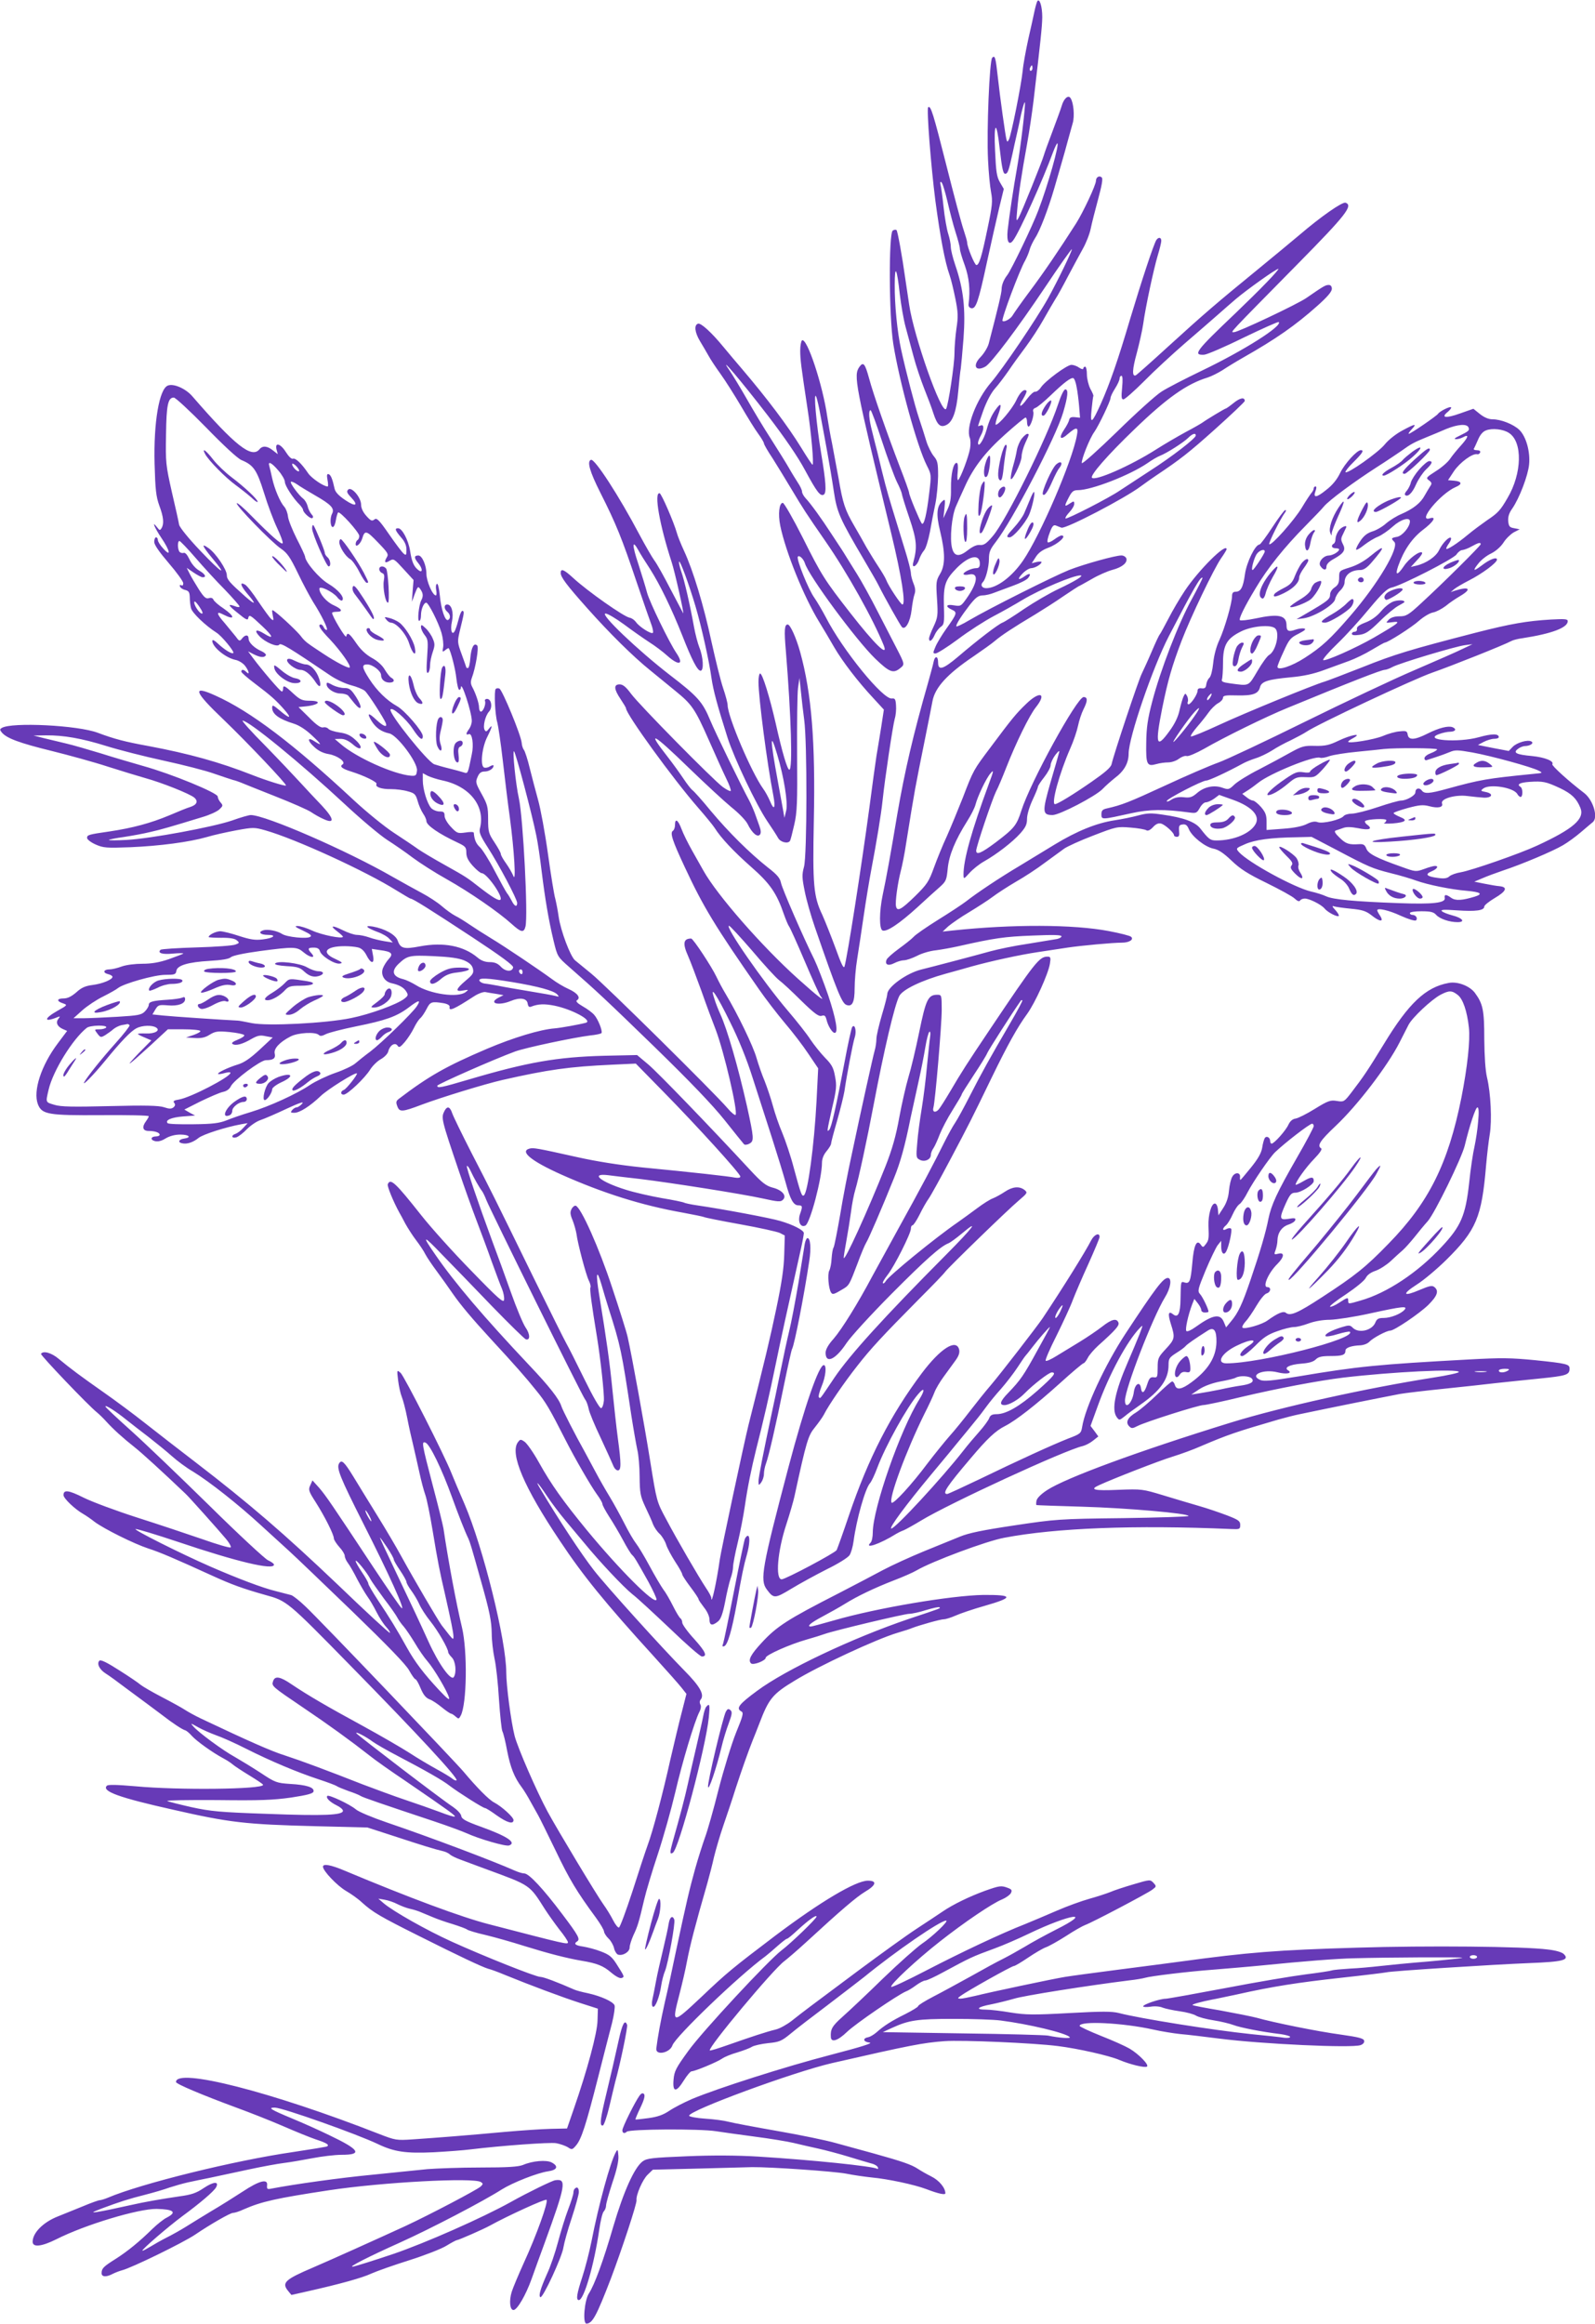 <?xml version="1.0" standalone="no"?>
<!DOCTYPE svg PUBLIC "-//W3C//DTD SVG 20010904//EN"
 "http://www.w3.org/TR/2001/REC-SVG-20010904/DTD/svg10.dtd">
<svg version="1.0" xmlns="http://www.w3.org/2000/svg"
 width="879pt" height="1280pt" viewBox="0 0 879 1280"
 preserveAspectRatio="xMidYMid meet">
<g transform="translate(0,1280) scale(0.1,-0.1)"
fill="#673ab7" stroke="none">
<path d="M5716 12792 c-3 -6 -10 -30 -15 -54 -5 -24 -20 -92 -34 -153 -13 -60
-28 -139 -31 -175 -8 -80 -64 -358 -76 -379 -8 -14 -9 -14 -13 -1 -6 20 -36
234 -48 345 -12 110 -16 122 -31 107 -15 -15 -31 -400 -23 -562 3 -69 11 -150
17 -180 9 -48 7 -72 -20 -200 -32 -155 -46 -200 -61 -200 -10 0 -51 100 -51
124 0 7 -9 38 -19 68 -11 31 -54 192 -96 359 -71 281 -86 331 -100 318 -9 -10
15 -321 40 -516 27 -200 52 -335 78 -408 8 -22 22 -81 32 -130 15 -75 16 -100
6 -164 -6 -42 -11 -104 -11 -139 0 -60 -34 -285 -46 -304 -24 -38 -179 401
-204 576 -6 39 -15 103 -21 141 -17 123 -42 260 -48 267 -4 4 -13 3 -21 -2
-23 -14 -21 -475 3 -625 34 -211 132 -566 185 -670 25 -49 25 -51 13 -150 -14
-119 -29 -181 -41 -169 -10 12 -70 155 -70 170 0 6 -23 71 -52 145 -70 183
-146 400 -168 483 -23 84 -32 95 -54 65 -33 -48 -25 -89 176 -919 57 -236 81
-390 61 -390 -9 0 -78 104 -89 135 -4 11 -24 45 -44 75 -20 30 -49 78 -65 105
-15 28 -45 80 -67 118 -51 88 -63 122 -87 264 -12 65 -28 152 -36 193 -9 41
-20 107 -26 145 -25 175 -112 437 -139 420 -5 -3 -10 -29 -10 -56 0 -50 5 -87
40 -319 21 -133 36 -310 28 -310 -3 0 -31 42 -62 93 -75 122 -190 274 -328
436 -27 31 -72 85 -102 121 -64 78 -123 132 -139 127 -23 -7 -18 -48 10 -95
16 -26 37 -63 48 -82 10 -19 40 -64 66 -100 26 -36 76 -115 112 -176 35 -60
78 -130 96 -154 17 -23 31 -47 31 -52 0 -6 21 -43 48 -83 26 -41 74 -120 107
-175 61 -102 77 -127 183 -280 122 -176 265 -432 323 -577 25 -66 -53 11 -184
179 -143 183 -160 210 -263 416 -53 105 -103 192 -110 192 -20 0 -27 -62 -14
-126 30 -145 130 -392 214 -529 23 -38 61 -101 83 -140 46 -79 131 -190 217
-282 l57 -62 -15 -98 c-9 -54 -20 -125 -26 -158 -5 -33 -23 -161 -39 -285 -45
-333 -122 -826 -137 -874 -5 -14 -18 14 -49 100 -24 65 -57 148 -73 184 -49
102 -54 166 -47 520 9 431 -12 699 -75 927 -22 80 -55 153 -69 153 -18 0 -20
-32 -10 -147 29 -355 38 -653 19 -653 -11 0 -39 94 -75 255 -33 144 -73 275
-86 275 -5 0 -9 -21 -9 -46 0 -85 47 -449 82 -627 13 -69 4 -85 -18 -31 -9 21
-26 53 -38 69 -65 90 -196 398 -196 461 0 11 -11 53 -25 94 -14 41 -42 156
-64 255 -43 201 -102 395 -151 500 -18 39 -36 84 -40 100 -16 57 -85 217 -95
218 -32 5 0 -175 66 -378 18 -54 71 -291 64 -283 -1 2 -32 61 -69 131 -36 70
-76 142 -90 160 -13 18 -50 82 -82 142 -112 212 -246 419 -267 412 -23 -8 -8
-63 52 -182 86 -170 119 -252 199 -490 39 -115 77 -224 84 -242 6 -18 9 -35 6
-39 -9 -9 -75 33 -93 59 -8 11 -23 22 -34 24 -31 4 -234 147 -313 220 -50 46
-68 53 -68 27 0 -23 31 -65 146 -194 122 -137 253 -267 349 -344 39 -32 100
-82 137 -112 91 -74 108 -98 184 -270 36 -82 79 -177 96 -212 17 -34 28 -65
25 -69 -4 -3 -23 7 -44 22 -55 41 -459 451 -505 513 -28 38 -45 52 -63 52 -34
0 -32 -26 5 -81 16 -24 30 -47 30 -51 1 -33 259 -389 398 -548 41 -47 81 -96
90 -110 35 -56 106 -131 200 -214 105 -92 142 -145 182 -262 11 -31 24 -62 29
-68 5 -6 44 -92 86 -191 42 -99 81 -185 87 -192 31 -38 -17 -1 -125 96 -197
177 -446 461 -521 596 -13 22 -40 72 -62 110 -22 39 -48 91 -58 118 -19 51
-36 62 -36 23 0 -14 -5 -28 -11 -32 -18 -11 -4 -54 65 -201 102 -219 167 -326
409 -673 36 -52 100 -135 142 -185 42 -49 101 -126 130 -170 l54 -80 -9 -180
c-13 -245 -48 -506 -70 -520 -11 -7 -17 9 -55 150 -17 66 -47 154 -64 195 -18
41 -41 109 -52 150 -11 41 -32 102 -45 135 -14 33 -34 90 -45 128 -18 64 -104
242 -170 352 -17 28 -39 70 -51 95 -26 55 -128 210 -139 210 -43 0 -48 -27
-17 -96 12 -27 45 -114 74 -194 28 -80 64 -176 79 -214 45 -119 122 -447 109
-467 -3 -5 -24 12 -46 38 -70 82 -676 681 -751 741 -38 31 -78 64 -88 72 -26
22 -79 163 -90 239 -5 36 -14 81 -19 101 -6 19 -24 130 -40 245 -16 116 -41
251 -55 300 -14 50 -34 128 -46 175 -11 47 -26 91 -31 98 -6 7 -12 25 -13 40
-3 41 -107 293 -123 299 -7 3 -16 2 -20 -2 -10 -10 -4 -144 9 -186 5 -19 19
-113 30 -209 11 -96 28 -238 39 -315 24 -179 35 -364 19 -320 -7 17 -25 48
-40 69 -16 22 -29 45 -29 52 0 7 -16 35 -35 64 -32 48 -35 58 -35 128 0 68 -4
81 -36 139 -33 59 -34 66 -22 93 9 22 20 30 38 30 25 0 50 16 50 32 0 5 -8 3
-19 -3 -10 -7 -25 -10 -33 -7 -23 9 -12 112 18 170 27 54 31 73 8 43 -12 -16
-17 -17 -23 -6 -11 18 3 78 24 101 21 23 13 70 -11 70 -9 0 -14 -6 -11 -12 6
-17 -10 -58 -23 -58 -5 0 -10 10 -10 23 0 24 -19 79 -38 114 -8 15 -9 29 -2
48 21 55 40 169 30 179 -18 18 -33 -11 -38 -69 -2 -30 -8 -55 -13 -55 -5 0 -9
1 -9 3 0 1 -11 33 -25 71 -25 68 -25 71 -10 135 24 98 24 101 15 106 -5 3 -14
-14 -20 -37 -6 -24 -15 -54 -21 -68 -16 -38 -30 -4 -18 48 10 47 -2 92 -26 92
-19 0 -19 -24 0 -40 17 -14 20 -36 5 -45 -16 -10 -39 57 -46 134 -4 41 -11 68
-16 65 -6 -4 -7 -19 -4 -35 3 -16 2 -29 -2 -29 -18 0 -52 79 -52 119 0 47 -24
101 -44 101 -25 0 -25 -13 -1 -42 26 -31 25 -59 -1 -37 -24 19 -35 46 -44 105
-10 61 -44 124 -66 124 -20 0 -17 -11 16 -50 21 -23 30 -45 30 -68 0 -30 -2
-33 -15 -22 -9 7 -45 55 -81 107 -56 81 -68 92 -81 81 -13 -10 -20 -7 -44 20
-18 20 -29 43 -29 62 0 40 -53 101 -71 83 -10 -10 -7 -19 15 -42 44 -46 27
-55 -31 -16 -36 24 -55 44 -59 63 -12 55 -21 76 -33 80 -9 3 -11 -5 -6 -32 4
-20 4 -36 1 -36 -22 0 -88 45 -107 72 -37 55 -71 87 -85 81 -7 -3 -23 12 -38
36 -30 48 -62 57 -52 15 l7 -26 -27 21 c-31 25 -57 27 -74 6 -43 -52 -134 20
-370 292 -36 42 -103 72 -135 59 -47 -18 -79 -202 -73 -431 4 -142 8 -180 26
-230 24 -64 27 -101 12 -125 -8 -13 -11 -12 -24 5 -33 43 -14 -3 24 -59 48
-71 54 -107 10 -58 -17 18 -30 39 -30 47 0 8 -4 15 -10 15 -5 0 -10 -11 -10
-25 0 -16 27 -55 80 -117 44 -51 80 -101 80 -111 0 -11 -4 -15 -11 -11 -7 4
-10 1 -7 -7 2 -7 15 -16 29 -19 19 -5 24 -12 25 -40 0 -19 3 -47 7 -61 6 -25
79 -95 140 -134 30 -19 100 -105 93 -112 -7 -8 -49 18 -83 50 -21 20 -33 26
-33 16 1 -33 72 -92 127 -104 18 -3 42 -18 53 -32 22 -28 28 -55 8 -35 -15 15
-28 16 -28 2 0 -5 33 -34 73 -64 91 -69 116 -91 162 -143 46 -52 34 -56 -23
-7 -37 31 -42 33 -42 15 0 -34 37 -62 118 -87 30 -9 67 -33 100 -64 55 -51 60
-62 16 -34 -40 27 -42 5 -3 -30 23 -22 50 -35 80 -40 49 -8 98 -44 77 -57 -18
-11 -2 -24 47 -39 73 -23 147 -59 140 -69 -9 -16 27 -29 80 -28 28 0 69 -5 92
-12 38 -10 44 -16 55 -54 6 -23 20 -54 30 -69 10 -14 18 -33 18 -41 0 -23 68
-70 173 -119 42 -20 47 -25 47 -55 0 -24 10 -44 36 -73 20 -22 42 -40 49 -40
28 0 119 -130 103 -146 -9 -8 -41 11 -110 64 -77 60 -75 59 -198 128 -58 32
-123 71 -145 86 -22 16 -83 57 -135 91 -52 34 -150 114 -218 177 -337 314
-571 491 -764 578 -132 60 -120 24 45 -133 133 -128 349 -356 343 -362 -5 -5
-110 28 -186 58 -181 71 -347 117 -570 159 -132 24 -189 39 -280 73 -109 42
-477 60 -530 27 -12 -7 -11 -11 0 -25 27 -32 97 -58 272 -101 97 -24 239 -63
315 -88 76 -24 167 -52 203 -62 91 -25 247 -87 271 -108 23 -20 14 -40 -24
-52 -12 -3 -64 -24 -115 -46 -101 -42 -200 -69 -327 -88 -118 -17 -125 -19
-125 -36 0 -8 20 -24 47 -36 43 -19 60 -20 193 -15 161 7 322 28 420 56 36 11
109 27 162 37 93 17 100 17 160 0 166 -47 552 -224 723 -331 39 -24 73 -44 77
-45 13 0 108 -60 341 -213 158 -104 227 -155 225 -166 -5 -26 -42 -24 -68 4
-17 18 -34 25 -61 25 -25 0 -47 8 -67 25 -77 65 -188 86 -317 62 -89 -17 -108
-12 -123 31 -11 33 -71 66 -137 78 -50 8 -37 -6 26 -30 26 -9 55 -26 65 -38
l19 -20 -45 7 c-25 4 -63 13 -85 21 -22 8 -53 14 -68 14 -15 0 -50 12 -78 26
-59 29 -74 26 -30 -7 17 -13 31 -26 31 -29 0 -14 -119 10 -170 34 -30 14 -66
25 -80 25 -19 0 -13 -6 29 -25 42 -20 52 -28 40 -35 -18 -12 -128 -1 -154 16
-28 18 -81 28 -105 20 -30 -10 -14 -25 26 -25 52 0 32 -18 -29 -25 -41 -5 -67
-1 -129 19 -42 14 -89 26 -105 26 -25 -1 -63 -20 -63 -32 0 -2 31 -4 68 -4 46
1 75 -4 86 -13 17 -14 16 -16 -6 -24 -12 -6 -109 -13 -215 -16 -105 -3 -194
-9 -198 -13 -19 -18 10 -27 68 -21 34 3 60 3 57 0 -3 -3 -39 -16 -80 -31 -53
-18 -95 -25 -145 -25 -40 0 -89 -6 -114 -15 -24 -9 -54 -16 -67 -16 -33 0 -40
-18 -9 -26 14 -3 25 -10 25 -15 0 -15 -55 -38 -110 -45 -40 -5 -62 -15 -90
-41 -26 -22 -47 -33 -69 -33 -38 0 -41 -15 -4 -27 26 -9 26 -10 -30 -41 -76
-43 -77 -66 -2 -36 17 7 18 6 7 -8 -16 -20 -7 -42 23 -56 l25 -11 -51 -68
c-92 -122 -138 -263 -110 -336 22 -56 56 -62 349 -60 144 1 262 -1 262 -6 0
-4 -7 -16 -15 -27 -24 -32 -19 -54 14 -54 35 0 61 -9 61 -21 0 -5 -9 -9 -19
-9 -30 0 -35 -19 -7 -26 17 -4 37 1 59 15 22 13 51 21 81 21 48 0 64 -16 21
-22 -30 -4 -37 -21 -11 -26 27 -6 60 5 91 30 26 20 148 59 235 75 l35 6 -24
-26 c-13 -15 -32 -29 -43 -33 -26 -8 -22 -27 5 -19 12 4 38 24 58 45 20 20 53
43 75 50 21 7 86 35 143 62 73 34 99 42 86 28 -10 -11 -24 -20 -30 -20 -7 0
-18 -7 -25 -15 -10 -13 -9 -15 12 -15 30 0 87 37 144 91 36 36 193 134 201
126 5 -6 -57 -85 -72 -91 -19 -7 -20 -26 -1 -26 21 0 117 91 146 138 14 22 41
48 60 58 19 11 37 29 40 43 8 33 37 51 51 31 8 -13 15 -9 40 20 16 19 39 54
50 77 11 23 27 47 35 54 9 7 24 30 35 51 20 40 28 42 92 32 23 -4 36 -12 35
-20 -6 -27 21 -16 135 58 23 15 51 25 62 23 11 -2 38 -7 60 -10 l40 -7 -28
-14 c-58 -31 1 -46 68 -18 51 21 89 15 93 -14 3 -17 8 -22 20 -17 39 15 73 16
128 5 97 -20 212 -82 173 -94 -37 -10 -138 -28 -172 -31 -80 -6 -228 -51 -372
-112 -227 -97 -321 -150 -488 -277 -14 -11 -16 -18 -7 -41 12 -32 27 -31 135
10 104 39 348 114 445 136 252 57 366 73 604 84 l130 6 150 -153 c183 -186
426 -453 426 -469 0 -7 -11 -9 -30 -6 -33 7 -230 29 -510 56 -126 13 -253 33
-360 57 -224 50 -239 52 -261 47 -57 -15 7 -68 174 -143 231 -103 444 -170
670 -210 60 -11 112 -22 116 -24 4 -3 93 -21 199 -40 106 -19 205 -41 220 -48
l27 -14 -3 -104 c-2 -77 -14 -157 -44 -300 -35 -167 -62 -279 -153 -640 -21
-83 -153 -700 -158 -740 -17 -121 -47 -259 -47 -212 0 6 -13 31 -29 54 -41 62
-161 268 -220 380 -52 96 -52 98 -87 315 -33 207 -101 581 -125 688 -6 28 -45
151 -86 274 -71 216 -171 440 -200 449 -6 2 -17 -6 -23 -18 -9 -17 -8 -30 6
-63 9 -23 18 -56 21 -74 6 -50 52 -225 68 -257 8 -16 12 -33 9 -38 -5 -8 6
-91 36 -273 20 -123 41 -316 38 -351 -2 -21 -8 -39 -15 -41 -7 -3 -45 63 -92
159 -44 90 -89 179 -100 198 -11 19 -93 184 -182 365 -223 456 -233 476 -341
685 -52 102 -100 200 -106 218 -12 36 -27 41 -42 13 -20 -39 -19 -43 82 -341
27 -80 69 -197 93 -260 24 -63 63 -167 85 -230 23 -63 48 -131 57 -151 8 -20
13 -47 11 -59 -2 -20 -30 4 -182 161 -99 101 -222 238 -274 304 -144 182 -171
207 -185 171 -4 -11 31 -96 64 -156 5 -8 20 -36 33 -61 14 -25 40 -66 60 -92
19 -25 42 -59 50 -76 9 -17 37 -59 64 -95 26 -35 65 -90 87 -122 43 -62 106
-137 209 -249 133 -144 193 -212 249 -282 55 -67 75 -101 165 -278 52 -102
136 -247 171 -296 17 -23 31 -47 31 -54 0 -7 17 -38 38 -71 21 -32 55 -90 76
-129 20 -38 43 -75 49 -80 13 -12 20 -23 90 -148 26 -48 47 -93 45 -99 -10
-29 -202 163 -383 382 -132 161 -197 252 -265 374 -30 54 -66 105 -79 114 -22
15 -24 14 -37 -3 -45 -62 33 -247 231 -542 128 -193 251 -344 518 -637 71 -78
140 -156 154 -174 l26 -33 -26 -102 c-15 -56 -42 -172 -62 -257 -43 -194 -97
-397 -126 -475 -12 -33 -50 -148 -84 -255 -35 -107 -68 -196 -74 -198 -5 -2
-20 16 -32 40 -12 24 -36 63 -54 88 -36 50 -251 407 -307 510 -61 113 -165
352 -182 418 -20 80 -46 276 -46 349 0 176 -127 688 -230 928 -29 66 -61 143
-72 170 -37 95 -260 534 -280 552 -21 18 -21 18 -14 -41 4 -33 13 -73 20 -90
7 -17 21 -69 30 -116 9 -47 24 -114 33 -150 8 -36 24 -103 34 -150 10 -47 25
-103 33 -125 8 -22 26 -110 40 -195 29 -176 40 -230 68 -350 33 -146 47 -214
47 -235 0 -18 -2 -17 -22 7 -12 15 -31 40 -43 55 -23 32 -151 250 -223 381
-26 48 -85 148 -131 222 -46 74 -105 171 -132 215 -51 83 -65 96 -79 74 -16
-26 5 -77 132 -329 142 -280 236 -488 212 -468 -8 6 -76 105 -151 218 -234
354 -266 401 -303 444 l-37 41 -12 -27 c-12 -24 -9 -33 31 -95 50 -79 99 -177
99 -198 0 -7 14 -29 30 -47 17 -18 30 -40 30 -49 0 -9 8 -27 18 -40 10 -13 33
-53 51 -89 19 -36 44 -78 56 -95 12 -16 35 -55 50 -85 15 -30 39 -67 53 -82
14 -15 23 -30 21 -33 -3 -3 -134 118 -290 268 -291 277 -486 445 -779 670 -91
70 -217 167 -280 217 -63 50 -167 127 -230 171 -124 87 -182 130 -247 184 -39
33 -85 46 -97 27 -4 -7 261 -285 309 -323 11 -9 34 -31 51 -50 37 -41 92 -91
158 -143 38 -30 150 -132 278 -254 18 -16 183 -201 219 -244 22 -25 35 -49 30
-52 -5 -4 -76 17 -158 46 -81 28 -243 82 -359 119 -115 37 -247 86 -293 109
-84 42 -111 45 -111 14 0 -18 63 -78 109 -104 14 -8 42 -27 62 -43 52 -39 217
-121 296 -147 63 -20 147 -56 353 -150 105 -48 168 -71 292 -106 120 -33 119
-32 469 -389 371 -378 596 -621 585 -632 -3 -3 -14 1 -23 9 -10 8 -49 32 -88
53 -38 21 -106 61 -150 90 -44 28 -161 96 -260 150 -193 105 -296 165 -387
226 -64 44 -93 49 -103 18 -9 -27 -8 -28 165 -145 141 -95 261 -182 367 -265
28 -23 119 -87 201 -142 241 -165 274 -189 268 -194 -2 -3 -40 9 -84 26 -43
16 -128 46 -188 66 -60 20 -165 59 -234 85 -196 77 -338 130 -430 160 -74 23
-200 79 -460 202 -36 17 -77 40 -92 50 -15 10 -71 41 -125 69 -54 28 -107 59
-118 68 -11 10 -64 46 -118 80 -67 43 -102 60 -109 53 -16 -16 0 -49 35 -71
18 -11 66 -46 108 -78 43 -32 96 -71 119 -88 22 -16 60 -45 83 -62 59 -46 114
-82 129 -85 6 -2 22 -15 35 -30 26 -29 114 -92 172 -123 21 -11 45 -27 54 -35
9 -8 50 -35 91 -60 41 -25 76 -48 76 -52 1 -25 -469 -30 -703 -8 -106 9 -151
10 -158 3 -30 -30 65 -65 365 -132 312 -71 396 -81 791 -91 l280 -7 145 -47
c155 -51 230 -74 270 -83 14 -3 32 -11 40 -19 8 -7 33 -19 55 -27 22 -8 85
-32 140 -52 253 -93 241 -85 330 -225 17 -26 51 -74 77 -108 27 -33 48 -65 48
-71 0 -14 -7 -12 -435 99 -152 39 -437 145 -795 295 -78 33 -120 40 -120 22 0
-23 78 -105 128 -134 26 -15 66 -43 88 -64 59 -53 98 -76 310 -182 229 -115
351 -172 384 -182 14 -3 57 -19 95 -35 135 -55 311 -121 410 -153 l100 -32 -2
-65 c-1 -68 -57 -275 -130 -485 l-38 -110 -90 -2 c-49 -1 -164 -9 -255 -17
-204 -19 -387 -33 -506 -41 -88 -6 -95 -5 -185 30 -595 233 -1119 366 -1119
286 0 -11 151 -74 330 -140 74 -27 191 -73 260 -103 69 -30 150 -63 180 -73
62 -20 80 -32 59 -40 -8 -2 -91 -16 -185 -30 -319 -46 -836 -173 -1021 -252
-17 -7 -37 -13 -43 -13 -7 0 -49 -15 -94 -34 -45 -18 -106 -43 -136 -55 -82
-32 -140 -91 -140 -140 0 -32 49 -27 131 14 158 80 451 168 552 167 95 -2 114
-18 56 -48 -17 -8 -53 -37 -79 -62 -70 -69 -137 -124 -205 -167 -65 -41 -75
-51 -75 -77 0 -21 25 -23 61 -4 14 7 37 16 52 20 52 13 335 151 402 196 84 57
194 120 209 120 9 0 35 8 58 19 101 44 177 61 473 106 292 44 794 71 835 45
13 -8 13 -11 0 -24 -19 -18 -282 -156 -415 -218 -159 -73 -401 -182 -510 -229
-155 -66 -174 -84 -137 -129 l18 -22 89 20 c178 40 301 74 352 98 29 13 122
46 208 73 85 27 178 63 205 80 28 17 54 31 58 31 9 0 148 61 182 80 94 52 305
149 312 142 11 -11 -56 -197 -125 -347 -30 -66 -60 -138 -67 -160 -15 -50 -10
-100 10 -100 20 0 68 82 100 172 15 43 47 130 70 193 119 327 124 359 60 350
-17 -2 -156 -70 -243 -119 -158 -88 -475 -228 -652 -288 -104 -35 -203 -66
-220 -69 -31 -5 82 53 258 132 171 77 462 229 562 293 61 38 195 91 255 100
51 7 60 28 20 49 -29 15 -105 9 -158 -14 -26 -10 -83 -14 -236 -14 -110 0
-241 -5 -291 -9 -49 -5 -187 -19 -305 -31 -178 -17 -428 -52 -553 -76 -24 -5
-27 -3 -25 18 5 38 -43 26 -135 -35 -45 -29 -122 -78 -172 -107 -49 -30 -112
-68 -140 -86 -27 -17 -75 -44 -105 -59 -30 -15 -72 -39 -93 -52 -22 -13 -40
-23 -42 -21 -6 5 142 132 220 190 98 72 173 136 186 159 18 34 -14 32 -68 -4
-41 -28 -68 -37 -135 -46 -108 -16 -188 -30 -268 -48 -109 -24 -143 -31 -185
-38 -33 -5 -29 -2 25 19 102 38 149 53 240 76 47 12 108 30 135 40 28 9 73 22
100 28 28 6 84 18 125 26 41 9 136 29 210 45 74 16 162 32 195 36 33 4 103 16
155 26 52 10 125 19 162 19 118 0 101 28 -67 108 -55 27 -147 68 -205 92 -120
50 -136 60 -95 60 44 -1 453 -146 568 -201 90 -43 154 -52 307 -45 74 4 167
11 205 16 165 20 433 40 470 34 22 -4 50 -14 64 -22 22 -15 25 -15 46 10 29
34 54 110 122 378 30 118 64 251 76 296 11 44 17 88 14 97 -8 21 -75 51 -147
67 -30 6 -64 15 -75 20 -93 41 -170 70 -187 70 -26 0 -314 115 -488 194 -139
63 -323 167 -376 212 l-29 25 35 -6 c19 -3 51 -14 70 -24 20 -10 51 -22 70
-26 19 -4 48 -13 65 -21 16 -7 46 -19 65 -27 19 -8 66 -25 104 -36 38 -12 74
-25 80 -30 6 -5 52 -19 101 -30 50 -12 146 -39 215 -61 132 -41 233 -67 315
-81 85 -14 120 -28 163 -65 26 -22 49 -34 58 -30 17 6 16 7 -29 78 -25 39 -40
51 -85 68 -30 12 -74 23 -98 27 -43 6 -54 15 -34 28 19 12 9 31 -80 149 -106
141 -185 226 -211 226 -10 0 -33 7 -51 15 -124 55 -466 184 -707 266 -79 27
-156 59 -170 72 -35 29 -149 82 -157 74 -10 -10 13 -33 51 -52 19 -9 35 -22
35 -30 0 -24 -103 -29 -415 -17 -265 9 -314 14 -420 37 -66 15 -126 30 -133
34 -8 4 116 6 275 5 237 -3 309 0 408 14 91 14 121 22 123 34 4 22 -39 36
-130 41 -73 5 -82 8 -160 60 -46 30 -110 69 -143 88 -66 36 -199 134 -229 168
-18 20 -16 20 26 -4 25 -14 69 -33 99 -44 30 -10 104 -43 165 -74 139 -70 283
-130 398 -168 49 -16 94 -33 100 -37 6 -5 36 -17 66 -28 30 -10 60 -22 67 -27
11 -8 117 -44 408 -141 72 -24 150 -53 175 -64 70 -32 218 -75 236 -68 42 16
-11 51 -158 104 -83 30 -104 42 -106 59 -2 12 -22 33 -45 49 -58 37 -526 395
-533 406 -8 13 54 -19 91 -47 17 -12 77 -47 135 -77 156 -82 250 -135 289
-166 49 -37 183 -122 194 -122 5 0 34 -18 64 -40 58 -41 93 -51 93 -26 0 16
-65 75 -107 97 -28 14 -96 83 -168 169 -49 58 -794 838 -872 911 -32 31 -68
59 -78 62 -11 3 -49 13 -85 22 -71 17 -211 70 -360 135 -167 73 -425 203 -413
207 6 2 112 -30 235 -71 323 -109 528 -158 528 -125 0 5 -15 16 -33 24 -17 8
-163 143 -324 302 -161 158 -355 344 -432 413 -77 69 -140 128 -140 132 -1 11
57 -26 114 -72 28 -22 84 -66 125 -97 41 -32 99 -79 128 -105 28 -25 80 -64
115 -84 93 -57 252 -183 377 -298 41 -38 108 -98 148 -135 40 -36 200 -190
357 -341 192 -186 293 -290 310 -322 15 -27 30 -48 34 -48 5 0 18 -23 29 -50
15 -36 29 -53 49 -61 15 -5 46 -26 69 -45 23 -19 46 -34 50 -34 4 0 15 -7 25
-16 16 -14 18 -14 28 5 34 63 38 355 7 486 -31 128 -77 375 -102 545 -3 19
-30 128 -60 241 -59 226 -62 241 -39 232 24 -9 90 -145 147 -303 31 -86 71
-189 89 -225 9 -20 15 -38 70 -235 48 -169 58 -221 59 -290 0 -36 7 -96 15
-135 9 -38 20 -141 25 -228 6 -87 14 -166 19 -175 5 -9 17 -57 26 -107 18 -92
40 -147 80 -200 12 -16 34 -52 49 -80 15 -27 34 -61 42 -75 8 -14 51 -101 96
-194 76 -159 117 -227 223 -371 24 -33 44 -67 44 -76 1 -8 12 -26 25 -38 13
-12 26 -36 30 -52 3 -16 13 -32 21 -36 26 -9 65 14 65 39 0 13 10 43 21 68 23
48 30 71 59 195 10 44 44 157 75 250 31 94 74 247 96 340 39 168 106 391 133
444 9 17 11 33 6 41 -5 9 -5 19 1 27 23 27 -3 73 -89 160 -124 126 -430 464
-499 553 -66 84 -199 286 -292 443 -37 61 -17 42 32 -32 25 -38 72 -100 104
-138 32 -38 78 -93 103 -123 81 -99 214 -241 265 -282 28 -21 121 -108 209
-191 87 -84 165 -152 174 -152 32 0 21 26 -42 96 -37 40 -66 81 -66 90 0 10
-5 21 -10 24 -6 4 -24 34 -41 68 -17 34 -41 76 -54 92 -12 17 -46 74 -75 128
-29 54 -63 110 -75 125 -12 15 -41 64 -64 110 -23 45 -59 111 -81 147 -22 36
-57 97 -77 135 -21 39 -47 88 -58 108 -56 100 -125 235 -131 255 -13 41 -65
108 -178 227 -249 264 -410 453 -516 607 -78 112 -70 113 37 1 55 -56 179
-184 274 -283 96 -99 180 -181 187 -183 25 -7 24 29 -2 66 -14 21 -50 107 -80
192 -30 85 -76 211 -102 280 -80 217 -146 411 -141 417 3 3 13 -10 21 -28 17
-37 48 -92 63 -111 5 -7 16 -29 23 -48 21 -54 530 -1083 545 -1100 7 -8 15
-31 19 -50 3 -19 33 -91 66 -160 32 -69 63 -137 69 -152 6 -16 17 -28 26 -28
19 0 19 36 0 177 -8 59 -21 180 -30 268 -15 152 -31 266 -73 523 -20 121 -14
147 13 55 9 -32 27 -92 40 -133 65 -204 71 -232 124 -585 12 -77 27 -162 33
-190 7 -27 13 -95 13 -150 1 -90 4 -107 31 -165 17 -36 37 -79 43 -97 7 -17
23 -41 37 -53 13 -13 29 -39 35 -58 6 -20 29 -62 50 -95 22 -33 39 -64 39 -70
0 -5 20 -36 45 -69 25 -33 45 -63 45 -68 0 -4 14 -24 30 -45 18 -22 30 -50 30
-66 0 -33 15 -37 47 -11 15 12 26 41 39 107 9 50 23 107 30 129 8 21 14 50 14
65 0 14 11 73 25 130 14 57 32 150 40 205 15 104 36 206 62 311 38 148 76 313
107 465 29 141 60 283 142 650 8 36 14 71 14 77 0 16 -58 46 -130 67 -52 16
-320 66 -458 86 -35 5 -67 12 -72 15 -5 3 -61 15 -123 25 -62 11 -151 31 -198
46 -141 44 -200 93 -96 80 28 -4 108 -13 177 -21 171 -21 554 -81 673 -107 86
-19 100 -20 112 -7 23 22 -5 54 -58 67 -36 10 -58 27 -123 97 -226 244 -506
534 -561 581 l-62 52 -183 -4 c-258 -7 -420 -35 -742 -130 -156 -46 -176 -50
-176 -35 0 8 315 147 430 189 59 21 318 76 413 88 31 3 59 9 62 13 7 12 -20
78 -40 100 -10 12 -38 33 -63 47 -31 18 -41 29 -32 34 22 14 2 40 -47 62 -25
11 -67 36 -92 55 -71 52 -258 178 -336 225 -38 23 -91 57 -116 74 -25 17 -61
40 -80 49 -19 10 -52 34 -75 54 -23 20 -72 52 -110 72 -38 20 -109 60 -159 88
-252 145 -702 341 -783 341 -10 0 -56 -13 -103 -30 -105 -36 -449 -100 -581
-107 -54 -3 -98 -3 -98 0 0 2 37 10 82 16 46 7 112 19 148 28 61 14 103 26
286 82 38 11 80 30 93 42 20 19 21 22 7 38 -9 10 -16 25 -16 33 0 20 -255 125
-410 168 -63 18 -169 49 -235 70 -66 20 -151 45 -190 54 -38 9 -95 23 -125 30
l-55 14 67 1 c98 1 197 -16 335 -59 67 -21 208 -57 314 -80 106 -23 232 -55
279 -72 47 -16 94 -32 105 -35 11 -2 29 -9 40 -13 11 -5 97 -39 190 -76 94
-37 183 -76 200 -88 16 -11 47 -29 68 -38 63 -29 59 1 -9 74 -33 34 -86 91
-119 127 -33 36 -120 128 -194 204 -75 75 -130 137 -124 137 34 0 319 -233
562 -459 90 -84 196 -173 235 -198 39 -25 103 -69 141 -98 39 -29 123 -83 188
-119 126 -71 284 -180 357 -246 52 -47 67 -50 76 -14 15 60 -13 597 -36 704
-18 79 -37 271 -27 261 10 -10 99 -345 123 -465 8 -38 21 -126 29 -195 19
-153 38 -267 66 -384 21 -87 22 -88 87 -145 154 -135 201 -179 471 -441 194
-189 316 -316 384 -401 55 -69 103 -129 107 -133 4 -5 18 -4 30 3 27 14 25 31
-13 205 -50 221 -109 425 -148 510 -10 22 -25 59 -32 83 -28 83 12 24 87 -129
47 -94 92 -205 125 -310 29 -90 77 -238 106 -329 29 -91 63 -201 75 -245 25
-93 43 -125 70 -125 23 0 24 -6 9 -48 -14 -41 3 -77 30 -63 26 14 91 260 91
345 0 22 9 45 25 64 14 17 25 35 25 41 0 7 15 64 34 129 18 64 36 137 40 162
11 78 46 264 57 297 11 35 -1 77 -15 54 -4 -7 -23 -92 -41 -189 -46 -245 -73
-364 -85 -376 -14 -14 -13 -10 16 121 24 101 26 123 16 173 -8 47 -18 66 -55
103 -25 26 -61 71 -81 101 -20 31 -76 102 -124 158 -137 161 -350 468 -324
468 5 0 62 -62 127 -137 64 -76 131 -149 148 -162 18 -13 73 -64 123 -114 72
-70 96 -88 112 -83 16 5 21 1 27 -21 8 -35 32 -73 45 -73 21 0 8 76 -36 208
-26 75 -60 163 -76 196 -59 118 -178 391 -184 423 -5 25 -21 45 -72 84 -101
80 -216 194 -314 311 -49 60 -95 111 -102 115 -7 5 -29 33 -49 63 -20 30 -59
84 -87 120 -120 153 -84 134 116 -60 91 -88 196 -185 235 -217 39 -31 79 -72
89 -92 25 -51 54 -75 68 -59 7 9 6 23 -3 48 -7 19 -18 51 -25 70 -7 19 -21 51
-31 70 -42 77 -189 379 -214 440 -43 104 -69 133 -224 252 -176 136 -387 337
-354 338 12 0 57 -27 101 -59 44 -33 107 -77 139 -98 32 -20 77 -54 100 -75
65 -58 94 -50 51 14 -40 59 -148 281 -162 333 -7 28 -29 98 -48 158 -35 104
-35 139 0 76 9 -17 39 -65 66 -106 52 -82 116 -212 177 -366 53 -135 83 -192
100 -192 19 0 15 75 -7 129 -9 23 -22 73 -29 111 -22 122 -53 258 -71 308 -9
26 -14 50 -11 53 6 6 55 -128 90 -246 32 -108 76 -304 88 -395 10 -68 31 -147
89 -330 37 -114 157 -367 218 -458 26 -38 53 -80 60 -93 13 -24 55 -34 66 -16
3 5 13 44 23 88 16 68 18 122 16 389 -1 171 1 335 5 365 l8 55 8 -75 c4 -41
12 -111 18 -155 17 -122 16 -748 -1 -810 -12 -44 -11 -61 4 -135 9 -47 34
-134 55 -195 124 -359 150 -422 175 -431 32 -12 45 15 45 92 0 41 6 113 14
161 8 49 24 156 36 238 12 83 31 197 42 255 28 147 54 303 62 380 13 124 57
415 67 450 6 19 9 53 7 75 -2 33 -6 39 -22 37 -48 -9 -273 268 -365 448 -19
36 -47 84 -63 107 -32 44 -100 212 -91 226 7 11 31 -11 39 -36 21 -70 282
-423 387 -525 79 -76 100 -84 138 -53 26 21 26 21 -23 116 -12 22 -55 108 -98
190 -42 83 -95 178 -116 211 -21 34 -47 75 -56 90 -10 16 -23 38 -30 48 -7 11
-32 49 -56 85 -51 79 -115 168 -142 196 -11 12 -20 28 -20 37 0 8 -10 30 -23
49 -12 19 -34 54 -48 79 -14 25 -59 97 -99 160 -41 63 -102 165 -136 225 -35
61 -77 130 -94 155 -69 99 69 -64 212 -250 92 -120 165 -226 205 -301 65 -120
84 -145 103 -134 16 10 12 69 -15 231 -26 156 -43 345 -27 309 5 -11 17 -63
26 -115 10 -52 26 -140 36 -195 10 -55 26 -149 35 -210 18 -119 31 -149 170
-385 34 -58 69 -118 77 -135 34 -68 120 -221 129 -230 19 -18 46 31 53 95 4
34 11 73 16 86 6 16 5 34 -5 58 -8 20 -15 46 -15 58 0 13 -15 73 -34 133 -19
61 -50 162 -69 225 -32 105 -42 143 -82 310 -8 30 -21 82 -29 115 -17 65 -21
115 -8 115 4 0 32 -76 62 -168 30 -92 67 -193 82 -225 16 -31 28 -62 28 -67 0
-5 18 -65 41 -132 42 -124 45 -163 22 -247 -10 -36 20 -21 32 16 6 18 18 40
27 50 10 10 24 57 33 103 8 47 22 117 30 155 8 39 14 107 15 152 0 72 -3 85
-24 110 -13 16 -32 53 -41 83 -9 30 -27 87 -40 125 -24 72 -72 257 -99 380
-21 96 -36 246 -35 357 0 115 12 92 28 -54 7 -59 21 -140 32 -180 11 -40 31
-114 44 -163 13 -50 40 -129 58 -175 19 -47 42 -108 51 -137 21 -64 38 -80 70
-65 36 16 57 74 67 186 5 55 11 112 14 126 2 14 9 89 15 166 12 161 0 271 -45
402 -14 41 -25 86 -25 101 0 15 -6 47 -14 72 -8 24 -20 91 -26 149 -6 58 -14
113 -17 124 -3 11 -1 16 5 12 6 -3 20 -50 33 -104 12 -53 32 -130 45 -171 13
-40 24 -81 24 -92 0 -10 12 -51 27 -91 24 -68 31 -134 21 -213 -2 -12 4 -21
15 -23 25 -5 39 34 86 253 23 105 53 238 67 297 l26 107 -21 36 c-18 31 -22
59 -27 173 -8 162 8 172 25 17 14 -122 20 -147 34 -142 11 3 17 19 37 110 5
26 15 68 21 95 6 26 18 80 26 120 9 40 18 70 21 68 6 -6 -24 -254 -43 -361
-18 -99 -44 -271 -52 -346 -6 -61 8 -85 31 -53 35 47 165 336 220 487 10 26
20 47 23 47 13 0 -51 -229 -105 -370 -31 -83 -148 -326 -171 -356 -19 -24 -31
-54 -31 -77 0 -21 -21 -108 -71 -300 -6 -22 -26 -54 -44 -73 -47 -47 -30 -84
25 -54 31 16 178 211 330 438 78 117 145 211 147 209 4 -5 -77 -173 -132 -272
-63 -113 -250 -389 -313 -462 -82 -95 -141 -250 -117 -306 4 -10 5 -36 1 -58
-7 -43 -53 -166 -66 -174 -4 -2 -5 18 -2 45 3 31 1 50 -6 50 -18 0 -32 -62
-31 -140 1 -58 -4 -85 -21 -120 l-21 -45 6 54 c5 48 4 53 -9 42 -34 -28 -38
-73 -15 -167 29 -121 29 -188 -1 -237 -21 -36 -22 -45 -16 -137 6 -91 4 -102
-19 -152 -14 -29 -25 -59 -25 -65 0 -24 17 -13 30 17 7 17 22 37 34 46 19 13
21 22 18 114 -3 118 6 145 73 213 67 66 125 77 125 22 0 -18 -5 -25 -20 -25
-25 0 -70 -21 -70 -32 0 -5 14 -7 30 -3 55 12 50 -43 -14 -133 -29 -41 -32
-43 -68 -37 -44 8 -51 -6 -12 -24 31 -14 29 -21 -31 -105 -25 -35 -52 -80 -60
-100 -14 -33 -14 -36 1 -36 9 0 65 35 123 78 58 44 147 101 196 127 50 26 122
67 160 90 97 58 281 136 320 135 20 -1 -31 -32 -120 -74 -49 -23 -135 -73
-190 -110 -55 -38 -109 -72 -120 -76 -24 -9 -140 -98 -244 -187 -84 -71 -111
-79 -111 -33 0 38 -18 39 -25 3 -3 -16 -17 -66 -30 -113 -82 -286 -129 -488
-170 -726 -36 -217 -62 -359 -80 -442 -20 -95 -20 -191 -1 -198 23 -9 93 38
192 128 50 46 106 97 126 114 32 29 35 38 41 99 7 74 41 156 107 261 22 34 42
75 46 91 11 44 59 146 83 173 19 22 18 15 -10 -60 -95 -258 -140 -418 -139
-500 1 -24 1 -24 33 11 18 20 54 49 81 64 69 39 156 106 199 154 29 33 37 49
37 80 0 23 13 66 30 103 16 34 30 68 30 73 0 6 16 30 35 54 19 24 35 54 35 65
0 12 12 38 26 57 17 22 25 27 21 14 -3 -11 -24 -86 -48 -167 -46 -161 -45
-178 12 -178 38 0 236 103 275 143 17 18 48 45 68 61 51 38 76 82 76 134 0 89
133 476 222 648 137 264 175 330 185 321 2 -2 -25 -55 -59 -118 -73 -132 -173
-391 -218 -564 -25 -95 -32 -143 -33 -228 -2 -120 4 -131 57 -116 17 5 46 9
64 9 19 0 45 9 59 20 15 11 34 18 43 15 9 -3 51 15 96 40 109 63 339 176 459
225 354 146 519 210 537 210 7 0 27 7 43 16 39 21 348 114 400 120 l40 5 -55
-26 c-30 -15 -149 -67 -265 -117 -115 -49 -388 -178 -605 -285 -217 -107 -431
-208 -476 -224 -45 -16 -178 -73 -296 -128 -195 -90 -235 -106 -320 -125 -22
-5 -28 -12 -28 -32 0 -31 2 -30 165 6 99 22 181 23 320 4 37 -5 41 -3 57 25 9
17 24 31 33 31 10 0 30 9 46 20 l28 21 76 -27 c103 -37 150 -87 125 -133 -28
-52 -120 -91 -216 -91 -34 0 -42 6 -89 66 -28 36 -92 60 -206 76 -65 10 -86 9
-135 -4 -33 -9 -92 -21 -132 -27 -99 -15 -207 -59 -329 -133 -57 -35 -144 -88
-194 -118 -108 -64 -237 -150 -294 -195 -22 -17 -92 -63 -155 -102 -64 -40
-125 -82 -135 -94 -11 -12 -48 -41 -81 -65 -34 -25 -65 -52 -68 -61 -11 -27 9
-36 42 -19 17 9 41 16 54 16 13 0 45 11 71 24 26 14 73 28 105 31 31 4 86 14
122 22 204 46 256 53 408 59 116 5 162 4 162 -4 0 -6 -15 -14 -32 -16 -18 -3
-89 -15 -158 -26 -69 -10 -159 -29 -200 -40 -82 -23 -322 -86 -383 -101 -81
-20 -187 -97 -187 -135 0 -8 -13 -60 -30 -116 -16 -55 -30 -114 -30 -131 0
-16 -4 -46 -10 -66 -11 -40 -73 -320 -126 -571 -20 -91 -49 -240 -64 -333 -16
-92 -32 -173 -36 -179 -5 -7 -9 -34 -11 -61 -1 -26 -7 -56 -13 -67 -10 -19 -4
-98 10 -120 8 -13 16 -11 64 18 36 21 37 24 82 142 19 52 41 104 48 115 13 20
86 189 152 353 36 88 61 177 93 337 12 55 32 147 45 205 13 58 29 140 36 183
7 43 17 80 22 83 5 4 7 -8 4 -28 -3 -18 -10 -89 -17 -158 -6 -69 -19 -174 -29
-235 -10 -60 -22 -147 -25 -192 -7 -76 -6 -82 14 -92 26 -14 61 1 61 27 0 10
7 27 15 38 8 12 23 46 34 75 12 30 43 90 71 134 27 43 50 82 50 86 0 4 30 51
66 106 36 54 70 109 75 122 7 17 137 221 186 290 2 2 5 2 7 0 3 -2 -28 -59
-67 -126 -112 -192 -155 -269 -221 -398 -34 -67 -71 -134 -82 -150 -12 -17
-39 -66 -61 -110 -50 -102 -131 -255 -253 -475 -53 -96 -117 -214 -143 -261
-79 -149 -168 -292 -213 -344 -29 -32 -44 -59 -44 -77 0 -63 55 -38 115 53 25
37 133 155 247 270 189 190 271 263 315 280 10 4 43 28 73 53 101 85 65 36
-87 -117 -343 -345 -529 -550 -615 -677 -84 -125 -76 -115 -85 -107 -4 4 3 31
15 60 23 54 29 117 12 117 -27 0 -105 -224 -194 -560 -147 -557 -159 -624
-120 -676 38 -51 44 -51 135 4 46 28 134 76 195 107 62 30 118 65 126 78 8 12
18 46 22 76 16 120 64 291 91 321 8 9 26 47 40 85 46 122 163 333 225 405 35
42 40 25 7 -28 -105 -167 -256 -600 -257 -733 0 -25 -5 -50 -12 -57 -38 -38
51 -8 142 49 8 5 26 14 40 19 14 6 57 30 95 53 154 94 796 390 892 411 16 4
41 17 57 30 l29 23 -21 29 -22 29 40 110 c63 175 162 358 232 430 18 19 18 17
-2 -35 -12 -30 -41 -100 -65 -155 -70 -161 -90 -260 -61 -301 14 -19 15 -19
43 3 15 13 55 42 88 65 110 77 155 140 155 218 0 36 4 42 43 67 23 14 47 32
52 39 9 10 47 37 121 84 34 22 49 1 48 -63 -2 -83 -45 -153 -137 -221 -55 -41
-83 -45 -92 -16 -3 11 -10 20 -15 20 -5 0 -43 -33 -83 -72 -41 -40 -93 -84
-115 -98 -47 -28 -61 -55 -39 -77 13 -13 18 -13 47 2 43 22 335 115 363 115
12 0 107 20 210 45 199 47 421 89 559 106 271 32 638 50 638 31 0 -5 -64 -19
-142 -31 -368 -58 -834 -161 -1113 -247 -512 -158 -911 -305 -1015 -373 -35
-23 -56 -45 -58 -59 -2 -12 -2 -22 0 -23 2 -1 116 -5 253 -9 245 -7 585 -37
585 -51 0 -4 -163 -9 -362 -12 -351 -4 -371 -6 -598 -40 -174 -26 -252 -42
-300 -62 -36 -15 -125 -51 -199 -81 -73 -30 -174 -76 -225 -103 -50 -27 -161
-85 -246 -129 -280 -143 -339 -181 -422 -271 -60 -65 -77 -96 -59 -114 12 -12
81 15 81 31 0 15 133 74 225 100 39 11 84 25 100 31 53 19 439 111 466 111 15
0 57 9 94 21 37 11 69 18 72 15 7 -6 18 -2 -171 -65 -309 -105 -677 -279 -833
-395 -102 -75 -118 -97 -87 -114 13 -7 9 -23 -30 -118 -24 -60 -67 -200 -96
-312 -28 -112 -62 -231 -75 -265 -12 -34 -37 -111 -54 -172 -31 -112 -46 -174
-107 -460 -18 -88 -45 -212 -60 -275 -23 -102 -40 -195 -47 -255 -4 -40 75
-24 89 18 15 46 365 383 513 491 14 11 45 37 68 58 24 21 46 38 50 38 5 0 31
22 60 49 59 54 103 86 103 73 0 -11 -140 -146 -193 -186 -72 -55 -436 -446
-513 -553 -69 -95 -78 -112 -82 -160 -6 -70 15 -71 57 -3 17 27 36 50 43 50
18 0 141 51 168 70 14 10 52 25 84 34 32 10 68 23 80 31 12 7 52 16 89 20 62
6 74 11 124 52 31 26 122 96 202 156 80 61 171 131 203 156 175 143 420 311
452 311 18 0 -77 -90 -134 -128 -30 -21 -127 -107 -215 -192 -88 -86 -188
-180 -222 -210 -57 -51 -67 -68 -64 -112 2 -31 38 -20 88 28 46 45 282 206
326 224 12 4 37 20 56 34 19 14 42 26 50 26 9 0 52 20 96 44 154 83 159 86
290 134 44 16 127 52 185 80 230 110 363 129 147 21 -55 -28 -132 -70 -171
-94 -39 -23 -93 -53 -121 -67 -27 -13 -106 -56 -175 -95 -69 -38 -162 -89
-207 -112 -46 -24 -83 -47 -83 -52 0 -5 -32 -24 -71 -44 -75 -37 -119 -65
-159 -101 -14 -12 -34 -24 -44 -26 -34 -6 -29 -26 6 -30 23 -2 -43 -23 -212
-67 -251 -65 -624 -184 -767 -244 -44 -19 -100 -48 -125 -65 -33 -22 -63 -33
-114 -40 -38 -5 -70 -9 -72 -7 -1 1 11 31 28 66 21 44 26 66 19 74 -7 7 -15 4
-25 -10 -24 -33 -94 -173 -94 -190 0 -16 12 -20 24 -8 15 15 401 17 491 3 33
-5 130 -19 215 -30 85 -11 182 -27 215 -35 33 -8 94 -22 135 -31 41 -9 116
-29 165 -44 50 -15 105 -32 124 -37 19 -4 36 -14 39 -22 3 -8 1 -11 -4 -8 -24
14 -361 49 -654 67 -114 7 -251 8 -393 2 -193 -8 -221 -11 -245 -28 -46 -34
-105 -166 -162 -359 -55 -190 -104 -322 -134 -368 -25 -37 -36 -167 -14 -167
33 0 56 44 135 249 61 162 144 413 141 431 -4 27 34 115 62 141 l28 27 248 6
c137 4 272 7 299 8 102 1 450 -23 519 -36 39 -8 103 -17 141 -21 87 -8 234
-39 300 -64 65 -25 105 -34 105 -23 0 30 -35 72 -78 93 -26 13 -59 32 -74 42
-35 23 -87 41 -238 83 -69 19 -165 45 -215 59 -49 14 -193 44 -320 66 -126 22
-248 45 -270 51 -22 6 -79 14 -128 17 -48 3 -88 11 -89 16 -4 28 575 241 787
290 433 99 501 112 620 121 99 7 491 -10 625 -27 112 -14 285 -53 340 -77 60
-25 139 -44 151 -36 14 8 -45 69 -96 99 -22 13 -93 45 -157 70 -65 26 -118 51
-118 55 0 29 239 17 405 -20 44 -10 112 -21 150 -25 39 -3 135 -15 215 -25
235 -30 729 -53 778 -36 14 5 22 14 20 24 -2 13 -29 20 -128 34 -127 17 -374
67 -465 93 -27 7 -117 25 -199 40 -83 14 -152 27 -154 30 -4 4 51 19 108 30
19 3 82 17 140 29 192 43 333 65 570 91 129 14 242 28 250 30 22 7 587 43 788
51 186 7 223 17 191 49 -10 11 -45 21 -90 26 -132 17 -666 22 -1049 10 -443
-13 -604 -26 -970 -76 -58 -8 -213 -28 -345 -45 -132 -17 -265 -35 -295 -40
-68 -11 -413 -84 -497 -105 -34 -8 -70 -15 -80 -15 -17 1 -17 2 2 16 33 25
281 164 293 164 6 0 41 21 78 46 37 25 81 51 98 57 17 6 67 34 111 62 44 29
92 56 106 61 37 13 339 172 369 194 24 18 24 19 7 38 -18 19 -19 19 -110 -8
-51 -15 -109 -34 -129 -43 -20 -8 -72 -25 -115 -37 -43 -12 -123 -41 -178 -65
-55 -24 -134 -57 -175 -74 -131 -51 -353 -156 -546 -256 -102 -53 -189 -94
-192 -90 -10 10 139 149 268 250 132 104 288 210 343 232 21 9 42 24 48 34 8
16 5 21 -16 29 -37 14 -45 13 -127 -16 -85 -31 -176 -75 -233 -114 -22 -15
-87 -58 -145 -96 -58 -38 -199 -140 -315 -226 -115 -86 -236 -176 -268 -200
-32 -24 -79 -60 -105 -81 -26 -20 -65 -42 -87 -47 -50 -12 -132 -39 -260 -84
-54 -19 -101 -34 -103 -31 -13 13 351 449 411 492 17 13 72 60 122 106 191
176 275 247 321 275 63 37 70 62 17 62 -67 0 -263 -117 -509 -302 -236 -179
-266 -203 -409 -339 -162 -152 -164 -152 -120 17 14 54 33 135 41 179 18 93
44 194 112 430 11 39 28 104 37 145 10 41 33 120 52 175 19 55 50 147 68 205
33 101 69 202 94 265 7 17 23 57 36 91 52 136 72 162 195 236 132 81 451 229
565 263 33 10 69 21 80 26 41 16 158 49 177 49 10 0 39 9 64 20 24 11 97 36
161 54 161 46 159 61 -7 60 -179 -3 -588 -72 -823 -140 -66 -19 -123 -34 -128
-34 -25 0 -2 20 64 55 39 21 95 52 122 69 69 43 163 88 271 130 50 19 107 44
127 56 82 48 383 161 482 179 283 54 717 71 1250 48 47 -2 50 -1 50 23 0 21
-10 28 -72 52 -40 15 -109 39 -155 52 -46 13 -135 40 -198 59 -113 34 -117 35
-247 30 -135 -6 -161 1 -105 26 76 35 332 135 405 157 45 14 114 39 152 56
152 65 200 81 430 148 39 11 90 24 115 29 171 36 430 88 555 112 28 5 138 18
245 29 107 11 236 25 285 31 50 5 157 17 240 25 148 15 165 20 165 55 0 24
-15 28 -189 46 -134 13 -186 14 -366 4 -499 -27 -612 -38 -938 -93 -152 -25
-193 -29 -213 -19 -61 27 20 61 98 41 48 -12 83 -5 57 11 -25 15 8 32 72 37
42 3 67 10 80 23 15 15 34 19 82 19 66 0 82 6 82 30 0 16 33 27 82 29 18 1 40
9 50 20 20 21 95 61 115 61 22 0 161 94 210 142 50 50 59 77 33 98 -12 10 -27
7 -79 -15 -93 -40 -103 -26 -19 28 40 25 113 87 163 136 166 164 196 235 220
521 5 58 14 134 20 170 13 76 6 228 -15 315 -9 38 -14 116 -15 211 0 159 -7
194 -52 255 -29 38 -96 64 -145 54 -126 -23 -220 -112 -356 -336 -92 -150
-111 -178 -179 -267 -40 -52 -42 -53 -80 -47 -35 6 -48 2 -121 -43 -45 -28
-93 -52 -107 -54 -16 -2 -30 -14 -39 -33 -14 -32 -79 -105 -93 -105 -4 0 -8 6
-8 14 0 21 -21 31 -30 16 -4 -7 -11 -31 -14 -53 -5 -29 -23 -61 -62 -109 -30
-37 -56 -68 -58 -68 -2 0 -3 8 -2 17 2 25 -27 27 -42 2 -8 -12 -16 -47 -19
-78 -3 -37 -14 -69 -32 -96 l-26 -40 -3 33 c-2 19 -9 32 -17 32 -19 0 -37 -62
-35 -123 3 -70 2 -79 -15 -101 -14 -19 -16 -19 -28 -2 -22 31 -38 -4 -46 -102
-9 -100 -15 -115 -42 -107 -22 7 -21 9 -23 -92 -1 -79 -14 -105 -41 -83 -26
21 -30 3 -12 -54 24 -75 22 -83 -28 -137 -42 -45 -45 -52 -45 -103 0 -52 -2
-56 -22 -53 -19 2 -25 -6 -36 -40 -15 -47 -29 -55 -34 -20 -5 39 -32 26 -39
-20 -8 -62 -49 -102 -49 -48 0 64 153 459 220 568 32 51 40 107 16 107 -26 0
-68 -56 -234 -308 -112 -171 -221 -405 -238 -512 -6 -36 -9 -39 -78 -65 -88
-35 -268 -117 -489 -224 -92 -44 -172 -81 -177 -81 -30 0 -2 42 129 196 91
108 137 152 191 179 59 30 169 116 299 233 68 62 128 112 132 112 5 0 15 13
24 30 8 16 34 46 57 67 96 86 118 111 112 127 -10 26 -38 19 -90 -22 -27 -21
-83 -59 -124 -84 -41 -25 -99 -60 -128 -78 -29 -18 -55 -30 -59 -26 -4 4 23
66 60 139 36 73 77 161 90 197 14 36 52 125 86 199 33 74 61 140 61 147 0 26
-29 14 -46 -18 -32 -63 -154 -259 -268 -430 -31 -46 -236 -311 -285 -368 -31
-36 -83 -101 -116 -144 -33 -43 -83 -105 -111 -136 -28 -32 -83 -100 -122
-151 -88 -118 -188 -226 -198 -217 -19 19 81 288 180 488 24 47 49 101 56 120
7 19 30 58 50 85 20 28 49 67 64 88 20 27 26 45 22 63 -16 61 -103 6 -206
-131 -171 -228 -294 -467 -401 -782 -32 -95 -63 -181 -68 -192 -9 -16 -282
-161 -303 -161 -36 0 -23 156 26 304 18 55 38 124 44 151 67 309 76 337 113
382 20 25 43 57 50 71 25 50 112 177 183 267 75 96 136 162 342 370 71 71 136
138 144 150 21 27 343 340 405 392 48 41 49 43 31 58 -29 22 -66 18 -108 -10
-21 -14 -50 -30 -65 -36 -15 -5 -55 -30 -88 -55 -33 -25 -81 -59 -106 -77
-125 -86 -382 -296 -398 -325 -5 -9 -12 -14 -15 -11 -4 3 8 23 25 45 37 46
129 229 129 255 0 11 4 19 9 19 5 0 23 27 39 59 16 33 39 73 50 88 11 15 64
111 118 213 107 202 116 220 230 455 87 179 141 276 195 350 44 61 116 220
125 275 6 35 4 40 -13 40 -45 0 -68 -29 -317 -400 -129 -192 -157 -236 -221
-345 -26 -44 -54 -88 -62 -97 -18 -20 -36 -14 -29 10 10 32 46 456 46 539 0
81 -1 83 -24 83 -51 0 -63 -25 -100 -205 -19 -93 -46 -206 -60 -251 -13 -44
-36 -144 -50 -220 -18 -101 -39 -175 -76 -269 -96 -242 -230 -536 -230 -503 0
9 7 51 15 95 8 43 19 113 25 156 5 42 16 98 24 124 17 55 66 282 100 463 59
311 116 552 142 603 19 36 122 86 256 123 51 14 116 32 143 40 105 29 264 64
365 79 58 9 132 20 165 25 74 11 247 27 298 27 40 0 67 17 51 32 -5 6 -61 20
-124 32 -195 37 -529 38 -860 3 l-55 -6 31 29 c18 15 69 51 115 78 46 28 104
65 129 84 25 19 82 56 128 83 46 26 118 73 160 105 42 31 91 66 107 78 17 12
89 45 160 72 127 49 132 50 205 44 41 -3 81 -10 88 -15 8 -5 21 1 36 17 16 18
31 24 45 20 22 -6 71 -50 71 -64 0 -5 7 -9 16 -9 12 0 15 8 12 33 -2 27 1 33
19 35 17 3 26 -4 35 -26 18 -42 90 -98 135 -107 27 -5 55 -23 100 -66 48 -46
90 -73 193 -123 73 -36 143 -74 155 -86 15 -14 25 -18 30 -11 3 6 15 11 26 11
25 0 91 -33 109 -55 17 -21 70 -48 78 -41 3 3 -5 18 -19 33 -18 19 -19 25 -7
20 10 -3 51 -9 93 -13 62 -6 82 -12 112 -35 47 -38 72 -40 49 -4 -9 13 -16 27
-16 30 0 15 64 1 130 -30 42 -19 79 -30 84 -25 11 11 -1 30 -20 30 -8 0 -14 5
-14 10 0 6 28 10 63 10 51 0 68 -4 82 -20 20 -22 73 -40 118 -40 45 0 27 23
-28 37 -26 7 -53 17 -59 24 -8 8 13 9 84 4 103 -7 150 -1 150 21 0 7 26 28 58
47 63 37 73 60 27 65 -16 1 -55 8 -85 14 l-55 11 45 19 c25 11 77 30 115 43
100 33 274 106 329 139 26 15 70 47 99 72 29 25 58 49 65 55 31 25 3 121 -47
160 -87 66 -181 152 -176 159 11 17 -41 38 -111 45 -88 8 -107 18 -79 39 11 9
29 16 40 16 29 1 50 16 35 25 -19 12 -79 -5 -103 -29 l-22 -23 -85 16 -85 17
32 17 c18 9 43 17 58 17 14 0 25 4 25 9 0 20 -37 20 -109 0 -114 -32 -314 -17
-220 17 18 7 46 13 62 13 29 1 36 15 12 25 -24 9 -75 -4 -137 -35 -71 -36
-105 -38 -110 -6 -3 19 -8 22 -43 18 -22 -1 -65 -13 -95 -26 -49 -20 -190 -43
-190 -31 0 3 12 12 28 20 54 30 -13 18 -80 -14 -52 -25 -74 -30 -130 -29 -60
2 -73 -2 -135 -36 -37 -21 -115 -63 -173 -93 -58 -29 -119 -67 -137 -84 -29
-28 -33 -29 -65 -18 -46 17 -101 6 -141 -29 -27 -23 -39 -27 -73 -23 -29 3
-50 -2 -68 -13 -14 -10 -26 -13 -26 -8 0 12 195 113 218 113 15 0 114 46 202
94 14 8 46 21 71 29 26 8 66 28 90 43 24 16 70 41 103 56 32 16 70 36 85 46
59 41 594 292 696 327 98 34 395 152 435 174 9 5 36 12 60 15 162 25 250 58
250 94 0 12 -16 13 -92 9 -134 -8 -221 -23 -413 -72 -368 -95 -447 -119 -625
-190 -102 -40 -196 -76 -210 -80 -62 -18 -440 -173 -578 -237 -84 -39 -155
-68 -159 -65 -3 4 12 26 33 51 21 24 50 60 64 80 14 20 37 43 53 52 15 8 27
21 27 30 0 12 14 15 78 13 87 -2 117 9 126 45 8 32 43 43 171 55 68 6 126 19
180 39 44 16 107 39 140 51 33 12 89 39 125 61 37 22 69 40 72 40 16 0 148 84
188 120 25 22 60 43 78 46 17 3 49 20 70 36 20 17 56 41 80 55 66 39 49 54
-33 28 l-20 -7 20 17 c11 9 47 30 80 47 73 37 155 98 155 115 0 17 -40 2 -84
-32 -46 -35 -52 -31 -19 10 15 20 47 45 71 56 26 13 53 37 68 60 13 21 39 46
56 56 l33 17 -30 6 c-25 4 -30 10 -33 38 -2 24 4 45 22 70 40 58 87 182 93
243 7 72 -17 155 -54 191 -33 31 -101 58 -148 58 -21 0 -45 10 -69 29 l-36 29
-74 -26 c-78 -28 -108 -24 -67 9 13 11 21 22 18 25 -6 7 -63 -22 -72 -36 -8
-12 -151 -110 -161 -110 -4 0 3 11 16 25 31 33 20 32 -52 -7 -34 -18 -76 -51
-96 -76 -37 -46 -208 -166 -217 -153 -2 4 18 30 45 56 49 49 59 65 40 65 -22
0 -89 -74 -114 -125 -17 -36 -42 -67 -77 -94 -54 -44 -74 -46 -59 -6 6 16 6
25 0 25 -6 0 -10 -5 -10 -11 0 -6 -6 -17 -12 -24 -7 -8 -31 -44 -53 -81 -42
-70 -169 -213 -180 -202 -6 5 64 145 88 176 5 7 6 12 0 12 -5 0 -37 -43 -71
-95 -34 -52 -66 -95 -71 -95 -23 0 -71 -98 -80 -164 -10 -73 -23 -96 -52 -96
-13 0 -19 -7 -19 -23 0 -39 -40 -177 -69 -241 -18 -38 -31 -88 -35 -130 -4
-40 -13 -74 -21 -80 -7 -6 -15 -22 -17 -36 -2 -19 -8 -24 -25 -22 -16 2 -23
-2 -23 -13 0 -20 -37 -75 -50 -75 -5 0 -7 6 -4 14 3 8 1 23 -4 32 -9 16 -10
16 -19 -2 -5 -10 -15 -44 -22 -75 -8 -38 -26 -76 -57 -118 -71 -98 -79 -74
-39 127 31 153 54 233 107 372 49 128 177 396 218 455 17 24 30 46 30 49 0 39
-154 -114 -230 -228 -29 -43 -69 -112 -90 -153 -21 -40 -42 -79 -47 -86 -6 -6
-26 -50 -46 -97 -20 -47 -45 -101 -55 -122 -17 -33 -153 -440 -166 -498 -4
-18 -37 -46 -109 -96 -102 -71 -189 -124 -203 -124 -22 0 24 169 84 306 18 40
37 96 43 125 6 30 20 71 30 91 24 47 24 68 1 68 -36 0 -293 -468 -343 -625
-26 -82 -39 -98 -142 -176 -79 -59 -107 -71 -107 -45 0 22 88 282 109 325 11
20 36 80 56 131 54 138 128 289 164 334 62 78 22 92 -54 18 -54 -52 -76 -78
-196 -239 -94 -125 -94 -124 -153 -278 -26 -66 -65 -160 -87 -210 -23 -49 -55
-128 -72 -175 -28 -77 -38 -92 -104 -157 -76 -74 -99 -87 -105 -55 -5 24 9
126 26 192 8 30 22 100 30 155 50 311 46 287 106 585 17 85 35 174 39 197 14
76 82 150 226 247 48 33 102 71 119 86 35 30 102 74 221 145 44 27 115 72 158
102 43 29 80 53 81 53 2 0 34 18 71 39 37 22 90 45 117 52 53 14 84 40 75 64
-4 8 -15 15 -27 15 -34 0 -206 -48 -288 -80 -89 -36 -442 -213 -549 -276 -40
-24 -73 -39 -73 -34 0 13 28 57 75 118 32 40 46 51 70 52 17 0 46 7 65 15 19
7 67 25 105 39 39 14 76 33 82 43 18 23 8 28 -19 9 -37 -26 -44 -18 -13 14 16
17 38 30 49 30 21 1 56 22 56 34 0 3 -12 3 -27 0 l-27 -7 22 34 c14 23 36 39
68 51 55 20 107 68 74 68 -6 0 -24 -10 -40 -22 -16 -12 -33 -19 -36 -15 -4 4
1 27 11 52 13 36 21 45 34 40 9 -4 23 -9 31 -12 25 -7 348 161 436 227 26 19
64 46 85 60 132 88 181 126 327 257 89 80 162 149 162 154 0 22 -25 18 -60
-10 -21 -17 -41 -31 -43 -31 -6 0 -113 -65 -130 -78 -7 -5 -48 -29 -92 -52
-44 -24 -118 -67 -165 -97 -140 -89 -333 -174 -352 -155 -12 12 85 124 233
266 179 173 289 251 404 286 22 7 59 26 83 41 24 16 76 48 115 70 178 101 286
176 407 284 54 48 79 77 80 93 0 14 -6 22 -17 22 -18 0 -27 -5 -124 -72 -51
-35 -375 -188 -398 -188 -21 0 -43 -24 356 381 260 264 301 316 259 332 -17 7
-136 -76 -254 -177 -46 -39 -153 -127 -237 -196 -217 -177 -295 -244 -488
-420 -93 -85 -173 -156 -178 -158 -21 -8 -19 33 6 123 14 53 30 124 35 158 13
95 58 304 80 378 11 36 20 73 20 82 0 20 -15 22 -27 5 -15 -23 -83 -230 -144
-433 -68 -230 -112 -357 -162 -469 -50 -111 -60 -117 -51 -31 4 39 8 72 10 74
1 2 -6 20 -17 39 -10 20 -19 56 -19 79 0 24 -4 43 -10 43 -5 0 -10 -5 -10 -11
0 -5 -10 -3 -22 5 -12 9 -32 16 -43 16 -25 0 -145 -89 -169 -125 -9 -14 -23
-24 -31 -23 -7 2 -28 -17 -45 -40 -37 -52 -52 -49 -20 3 12 20 20 39 17 42
-13 13 -36 -8 -57 -54 -22 -46 -95 -133 -112 -133 -4 0 1 23 12 52 21 56 19
73 -5 42 -26 -33 -43 -67 -59 -126 -16 -54 -46 -99 -46 -67 1 8 7 25 15 39 19
34 19 64 0 56 -8 -3 -15 -4 -15 -3 0 1 13 40 29 85 19 52 43 97 64 121 19 21
52 65 75 98 22 33 65 92 95 132 29 39 73 106 97 149 24 42 53 93 65 112 13 19
45 78 72 130 28 52 64 120 81 150 17 30 37 80 43 110 6 30 25 104 41 163 20
74 27 112 20 119 -13 13 -32 2 -32 -18 0 -23 -70 -172 -109 -234 -93 -146
-181 -275 -256 -375 -45 -60 -87 -120 -94 -132 -10 -19 -47 -40 -56 -31 -8 8
95 283 125 333 9 17 20 43 24 58 4 16 18 45 31 66 26 39 72 159 106 276 11 39
29 99 39 135 11 36 26 92 35 125 9 33 21 76 27 97 11 37 5 112 -12 137 -12 20
-37 -1 -49 -43 -5 -17 -28 -80 -51 -141 -23 -60 -44 -119 -47 -130 -9 -33
-123 -316 -139 -344 -13 -24 -14 -21 -8 44 7 83 24 195 54 360 12 66 28 174
36 240 40 341 47 405 48 460 0 60 -15 108 -28 87z m-26 -367 c0 -8 -4 -15 -10
-15 -5 0 -7 7 -4 15 4 8 8 15 10 15 2 0 4 -7 4 -15z m1290 -1181 c-41 -43
-118 -118 -170 -168 -222 -211 -238 -233 -174 -230 16 1 114 43 217 94 104 50
191 89 194 86 22 -21 -191 -156 -422 -267 -93 -45 -195 -97 -225 -117 -30 -19
-140 -118 -244 -220 -105 -102 -192 -180 -194 -173 -5 15 43 137 69 172 24 34
89 170 89 186 0 8 11 31 25 53 14 22 25 46 25 55 0 8 5 15 10 15 7 0 8 -23 4
-65 -5 -52 -4 -65 7 -65 8 0 59 45 114 100 55 56 156 149 224 208 69 59 150
130 181 157 31 28 77 67 101 88 59 50 221 166 234 166 5 1 -24 -33 -65 -75z
m-1047 -575 c5 -24 11 -72 14 -107 l5 -63 -28 3 c-21 2 -29 -2 -32 -15 -2 -11
-15 -35 -28 -54 -32 -48 -20 -61 22 -23 47 40 58 39 49 -7 -25 -142 -202 -552
-297 -691 -61 -89 -145 -152 -203 -152 -24 0 -34 18 -18 34 15 14 33 83 33
127 0 38 7 54 38 94 91 117 332 579 371 713 26 88 30 127 12 127 -8 0 -24 -33
-41 -85 -61 -184 -285 -637 -358 -722 -36 -43 -50 -52 -72 -50 -17 2 -39 -8
-65 -28 -49 -39 -76 -36 -88 10 -14 52 -2 178 21 230 11 25 32 73 48 107 47
106 113 192 223 290 57 51 108 93 113 93 4 0 8 -11 8 -25 0 -14 4 -25 8 -25
12 0 33 65 26 83 -3 10 2 17 14 21 10 4 47 34 83 69 73 70 110 98 124 94 6 -2
14 -24 18 -48z m-4798 -223 c96 -99 174 -171 195 -180 67 -28 85 -53 125 -181
20 -66 53 -153 72 -193 19 -40 33 -77 31 -84 -4 -12 -64 40 -174 152 -40 41
-76 72 -79 68 -9 -9 190 -214 243 -250 35 -24 51 -47 94 -136 28 -59 66 -129
83 -157 48 -75 87 -155 75 -155 -6 0 -13 7 -16 15 -4 8 -10 15 -15 15 -21 0
-6 -25 50 -83 58 -62 117 -145 108 -154 -7 -6 -76 30 -144 75 -30 20 -67 44
-80 54 -14 9 -33 27 -42 40 -15 22 -104 107 -145 138 -18 14 -19 13 -13 -19 6
-29 5 -32 -8 -21 -9 7 -40 51 -71 96 -30 46 -63 88 -74 94 -31 17 -25 -6 15
-53 49 -57 44 -63 -12 -14 -88 78 -103 95 -103 119 0 30 -60 120 -100 148 -43
31 -37 14 20 -55 88 -105 53 -84 -65 40 -66 69 -115 130 -118 145 -2 14 -20
95 -40 180 -33 147 -35 163 -32 316 2 165 11 204 43 204 9 0 89 -74 177 -164z
m6958 -1 c7 -16 0 -21 -53 -47 -22 -10 -29 -17 -17 -17 10 -1 27 4 39 10 35
19 31 2 -9 -43 -22 -24 -50 -58 -62 -76 -12 -18 -48 -49 -79 -68 -53 -34 -55
-37 -37 -50 16 -12 17 -18 7 -32 -6 -9 -20 -33 -31 -52 -22 -41 -63 -73 -127
-101 -25 -10 -64 -34 -85 -52 -21 -19 -56 -39 -78 -45 -27 -9 -46 -24 -65 -53
-15 -22 -25 -43 -22 -47 3 -3 23 9 44 26 22 17 56 38 77 46 21 9 57 34 81 56
43 39 94 54 94 28 0 -30 -41 -79 -70 -85 -34 -6 -35 -9 -16 -28 29 -30 -89
-230 -243 -408 -109 -126 -156 -170 -251 -231 -71 -46 -150 -72 -150 -49 0 6
15 44 34 84 30 67 38 76 82 98 35 18 44 26 31 29 -10 2 -32 -1 -49 -7 -37 -13
-48 -7 -48 24 0 56 -43 66 -172 38 -43 -9 -81 -13 -85 -9 -7 7 24 72 87 176
65 110 160 228 276 345 43 44 89 91 100 105 28 34 166 136 289 215 55 35 117
77 139 92 51 37 70 47 136 74 30 12 80 33 110 46 64 26 115 30 123 8z m223
-30 c76 -49 72 -223 -8 -358 -39 -68 -53 -83 -113 -123 -27 -19 -75 -54 -105
-79 -61 -51 -120 -88 -120 -77 0 4 7 18 16 30 9 13 13 26 10 29 -9 10 -47 -29
-65 -67 -17 -36 -71 -73 -126 -86 l-30 -7 34 37 c19 19 32 39 28 42 -12 12
-72 -32 -100 -74 -36 -53 -50 -54 -32 -1 31 88 76 153 135 199 60 45 79 77 40
65 -73 -23 58 136 142 172 38 16 35 31 -7 35 l-35 3 33 50 c33 48 102 99 128
93 6 -2 14 3 16 10 3 7 -4 12 -17 12 -12 0 -20 3 -18 8 3 4 13 26 23 49 11 27
27 46 44 52 34 14 96 7 127 -14z m-1726 -14 c0 -15 -130 -116 -255 -196 -66
-43 -139 -91 -162 -106 -59 -41 -294 -161 -301 -155 -3 4 7 19 21 34 15 16 27
36 27 46 0 17 -2 17 -25 2 -30 -20 -31 -16 -5 34 17 33 26 40 50 40 75 0 286
82 384 149 24 17 55 35 68 40 37 14 131 74 156 99 23 23 42 29 42 13z m-5056
-193 c20 -23 36 -51 36 -63 0 -20 45 -90 83 -127 9 -10 17 -22 17 -26 0 -15
41 -52 51 -46 7 4 5 12 -5 22 -8 10 -18 29 -21 45 -4 15 -15 33 -24 40 -24 18
-75 87 -68 93 3 3 18 -3 34 -14 15 -11 60 -38 98 -60 91 -52 110 -73 95 -102
-13 -24 -10 -76 5 -73 6 1 13 18 16 38 3 19 9 38 12 42 10 9 116 -109 117
-129 0 -9 -4 -20 -10 -23 -5 -3 -10 -13 -10 -22 0 -22 27 1 36 30 14 48 23 46
86 -20 56 -58 61 -66 49 -84 -16 -27 -9 -34 18 -17 20 12 25 8 75 -47 l55 -60
-5 -60 -4 -60 16 44 c16 41 18 43 30 26 16 -22 18 -39 5 -63 -13 -27 -22 -112
-11 -112 6 0 10 14 10 31 0 32 15 69 29 69 12 0 67 -108 84 -166 8 -28 12 -64
9 -80 -5 -26 -4 -28 12 -15 9 8 18 12 19 10 12 -18 37 -116 42 -166 4 -35 11
-63 16 -63 5 0 9 6 9 13 1 43 60 -137 60 -184 0 -14 -7 -34 -15 -45 -18 -24
-19 -35 -1 -28 18 7 28 -58 16 -111 -22 -109 -21 -107 -44 -100 -12 4 -48 14
-81 22 -33 8 -70 19 -82 23 -38 15 -249 278 -241 301 6 19 84 -48 122 -105 37
-56 56 -70 56 -41 0 26 -99 141 -142 165 -57 32 -111 85 -153 150 -41 64 -43
80 -11 80 29 0 76 -36 76 -59 0 -24 20 -41 47 -41 26 0 31 15 9 27 -8 4 -24
25 -36 45 -13 23 -41 48 -71 64 -32 18 -61 45 -85 80 -39 57 -50 64 -56 38 -3
-13 -78 112 -78 130 0 3 11 6 25 6 37 0 30 15 -16 36 -39 17 -79 63 -79 91 0
19 71 -15 97 -45 11 -15 25 -24 29 -19 15 15 -22 59 -76 91 -51 30 -128 120
-129 151 -1 6 -21 50 -46 98 -24 48 -46 102 -48 122 -2 19 -11 43 -20 53 -23
25 -54 98 -67 157 -6 28 -13 58 -16 68 -9 29 13 19 50 -25z m114 -3 c-7 -8
-38 23 -38 38 0 6 10 2 22 -10 12 -13 19 -25 16 -28z m-572 -476 c43 -50 116
-130 162 -176 45 -47 82 -89 82 -94 0 -5 -12 -4 -26 2 -42 15 -38 5 19 -40 41
-34 53 -40 55 -26 5 22 11 18 77 -44 62 -58 66 -76 10 -41 -43 27 -57 19 -26
-14 32 -34 100 -63 110 -47 8 12 57 -18 283 -171 31 -21 83 -45 114 -53 31 -8
65 -22 75 -31 19 -17 103 -148 115 -177 10 -27 -12 -19 -52 18 -44 42 -54 39
-26 -7 24 -38 54 -59 97 -68 44 -9 157 -160 153 -204 -3 -28 -6 -31 -34 -29
-95 8 -299 99 -386 174 l-33 28 32 1 c22 0 43 -10 67 -30 48 -43 62 -18 14 25
-26 24 -49 35 -86 40 -28 4 -56 13 -62 20 -6 7 -19 11 -29 8 -13 -3 -37 13
-77 54 l-59 58 30 3 c83 7 106 32 30 32 -39 0 -52 6 -89 40 -47 44 -56 48 -56
25 0 -8 -3 -15 -7 -14 -9 0 -110 119 -157 182 l-29 39 31 -16 c36 -18 58 -20
67 -6 3 5 -7 15 -22 22 -40 17 -73 48 -73 70 0 23 -19 23 -36 1 -13 -17 -16
-16 -36 12 -13 16 -40 49 -60 73 -46 52 -48 68 -8 47 66 -34 67 -12 1 34 -28
18 -52 40 -55 48 -4 9 -13 12 -25 8 -16 -5 -27 5 -55 48 -19 30 -42 69 -51 87
l-16 32 38 -26 c21 -14 43 -26 50 -26 23 0 14 18 -21 38 -19 11 -41 37 -52 61
-13 27 -24 39 -33 35 -8 -2 -18 1 -23 8 -10 17 -10 58 1 58 4 0 44 -41 87 -91z
m7084 73 c0 -8 -203 -210 -326 -323 -73 -68 -85 -74 -122 -74 -27 0 -48 -7
-59 -19 -17 -18 -17 -18 15 -14 57 8 48 0 -96 -84 -103 -59 -270 -133 -280
-124 -4 4 31 45 78 90 47 45 126 132 176 193 70 84 99 111 122 116 54 11 342
158 359 183 8 13 23 24 32 24 9 1 32 9 51 20 38 21 50 24 50 12z m-1190 -40
c0 -11 -60 -102 -67 -102 -10 0 7 63 22 87 15 22 45 32 45 15z m-5859 -324
c15 -28 -6 -22 -25 7 -21 31 -21 57 0 30 9 -11 20 -28 25 -37z m5917 -100 c26
-26 3 -125 -34 -146 -10 -5 -39 -45 -64 -88 -52 -87 -42 -83 -153 -68 -37 5
-47 10 -43 21 3 8 6 50 6 92 0 98 21 134 100 173 60 30 165 39 188 16z m-358
-379 c-7 -11 -14 -18 -17 -15 -3 3 0 12 7 21 18 21 23 19 10 -6z m-75 -86
c-31 -48 -102 -137 -125 -158 -24 -21 77 124 113 163 28 30 33 28 12 -5z
m-2312 -229 c37 -123 60 -265 50 -308 l-10 -41 -7 40 c-4 22 -18 99 -31 170
-41 222 -42 274 -2 139z m3637 28 c0 -4 -16 -14 -35 -21 -19 -7 -35 -19 -35
-28 0 -8 6 -13 13 -10 6 2 30 10 52 17 22 7 55 19 74 27 30 13 45 12 125 -2
105 -19 327 -80 365 -100 25 -13 24 -13 -29 -18 -259 -26 -289 -31 -475 -82
-98 -27 -125 -29 -139 -10 -14 19 -36 13 -36 -10 0 -17 -50 -45 -79 -45 -12 0
-69 -16 -128 -36 -59 -20 -124 -36 -143 -36 -19 0 -39 -6 -45 -13 -15 -20
-116 -44 -143 -34 -15 6 -34 3 -60 -10 -23 -12 -70 -22 -129 -26 l-93 -7 0 46
c0 36 -6 52 -31 81 -17 19 -37 35 -44 35 -7 0 -23 8 -36 19 l-23 18 30 19 c16
10 42 29 58 42 63 51 309 151 341 138 8 -3 31 1 52 9 21 7 90 18 153 24 63 6
129 13 145 15 65 7 295 6 295 -2z m-5482 -171 c151 -32 238 -142 207 -264 -6
-22 2 -41 43 -105 62 -96 162 -285 162 -306 0 -25 -15 -19 -30 12 -8 15 -19
34 -26 42 -6 8 -37 64 -68 123 -31 60 -68 118 -81 130 -21 19 -31 41 -34 80
-1 5 -21 5 -46 1 -43 -6 -47 -4 -80 31 -20 21 -35 47 -35 61 0 20 -5 24 -28
24 -16 0 -37 9 -46 19 -22 25 -46 103 -46 153 l0 39 28 -15 c15 -7 51 -19 80
-25z m6158 -42 c65 -31 92 -57 113 -108 26 -61 -37 -116 -238 -209 -97 -45
-362 -137 -421 -147 -25 -4 -53 -14 -62 -22 -13 -12 -30 -14 -65 -9 -61 8 -72
20 -34 36 31 13 42 30 19 30 -7 0 -34 -7 -60 -17 -45 -16 -47 -16 -124 12
-139 49 -183 72 -194 100 -8 21 -16 26 -38 25 -58 -4 -74 1 -109 35 -25 24
-32 36 -22 40 8 2 26 9 41 14 18 7 45 6 82 -1 60 -13 83 -5 52 18 -11 7 -16
17 -13 21 12 11 117 16 117 5 0 -6 -6 -13 -12 -16 -7 -3 14 -4 46 -2 73 6 87
18 41 36 -19 8 -35 17 -35 21 0 4 35 16 78 28 64 17 84 19 119 10 48 -13 78
-6 70 15 -10 26 73 50 141 41 31 -4 72 -8 91 -9 45 -1 53 22 10 31 -30 6 -31
7 -14 20 37 26 167 5 187 -31 5 -9 13 -16 18 -16 13 0 13 47 0 55 -23 14 -6
24 48 28 76 5 92 1 168 -34z m-1234 -339 c182 -96 200 -104 303 -130 50 -12
113 -31 140 -41 64 -23 192 -49 278 -56 77 -7 92 -17 45 -32 -69 -21 -106 -24
-130 -7 -29 21 -40 20 -36 -1 5 -27 -67 -35 -252 -28 -250 9 -361 20 -400 37
-19 9 -57 21 -85 27 -93 22 -346 160 -398 218 -17 20 -16 21 35 43 55 24 140
36 285 38 l81 2 134 -70z m-5389 -539 c18 -4 33 -18 45 -40 25 -51 47 -54 38
-6 l-7 38 47 -7 c63 -8 73 -20 47 -48 -12 -13 -27 -36 -33 -52 -13 -36 8 -73
48 -82 41 -9 67 -23 81 -46 12 -19 10 -23 -10 -39 -41 -32 -190 -86 -294 -107
-140 -29 -461 -45 -547 -28 -35 7 -70 14 -78 14 -68 3 -367 23 -412 28 l-58 6
16 27 c15 25 20 27 69 23 56 -5 95 9 95 34 0 12 -5 14 -17 8 -10 -4 -45 -9
-78 -11 -82 -5 -105 -11 -105 -28 0 -8 -10 -25 -22 -37 -19 -19 -37 -22 -152
-29 -72 -4 -156 -8 -186 -8 l-55 0 49 44 c27 24 78 58 115 76 36 18 73 39 81
46 31 25 201 73 260 73 52 0 59 2 62 22 4 30 64 48 183 55 67 4 106 10 117 20
10 9 72 22 160 34 189 25 204 24 240 -6 36 -31 71 -36 45 -7 -24 26 -21 32 12
32 20 0 30 -6 34 -19 7 -27 80 -73 109 -69 19 3 15 7 -25 26 -79 35 -53 70 53
70 25 0 57 -3 73 -7z m584 -71 c30 -13 44 -26 49 -45 6 -24 1 -33 -40 -67 -55
-47 -59 -63 -13 -54 30 5 31 5 13 -9 -43 -33 -195 -11 -273 38 -23 14 -54 29
-70 33 -60 14 -69 45 -25 86 47 44 60 47 192 41 88 -4 137 -11 167 -23z m323
-66 c0 -8 -4 -12 -10 -9 -5 3 -10 10 -10 16 0 5 5 9 10 9 6 0 10 -7 10 -16z
m-56 -54 c144 -24 226 -47 246 -67 13 -14 12 -15 -10 -9 -14 4 -79 15 -145 26
-66 11 -142 24 -170 30 -27 5 -61 11 -74 12 -14 2 -26 9 -29 16 -5 17 42 15
182 -8z m5210 -71 c28 -22 51 -88 61 -179 8 -69 -8 -217 -41 -385 -73 -365
-180 -579 -401 -805 -127 -131 -185 -177 -368 -296 -133 -87 -175 -105 -198
-86 -14 12 -45 -1 -102 -42 -30 -22 -123 -49 -137 -40 -5 4 2 18 15 33 14 14
41 54 61 88 20 34 45 65 56 68 24 7 27 35 4 35 -28 0 6 79 56 128 38 38 40 65
5 56 -24 -6 -25 -5 -15 21 5 14 10 38 10 53 1 41 24 74 60 86 19 6 36 17 38
25 4 11 -4 13 -37 7 -51 -8 -52 2 -15 85 23 50 31 59 53 59 30 0 101 45 101
64 0 25 -13 25 -56 0 -24 -14 -44 -23 -44 -20 0 16 57 96 102 142 31 32 46 54
39 58 -24 15 -7 42 80 124 120 113 286 330 352 460 18 35 40 78 49 96 20 40
126 139 176 166 48 25 63 25 96 -1z m-5737 -62 c-24 -37 -195 -203 -257 -250
-30 -22 -67 -52 -81 -64 -14 -13 -64 -37 -111 -53 -46 -16 -109 -46 -139 -66
-74 -50 -225 -119 -328 -150 -47 -14 -108 -35 -134 -46 -39 -15 -75 -20 -182
-21 -73 -1 -137 1 -141 6 -16 16 20 32 84 37 l67 5 -30 16 -29 17 89 45 c50
24 105 48 123 52 21 4 37 16 44 31 15 33 164 144 193 144 41 0 55 10 49 36 -7
27 27 64 88 95 41 21 137 26 155 8 8 -8 19 -6 40 5 17 8 90 27 164 42 164 33
224 54 291 104 56 43 70 45 45 7z m-1583 -105 c2 -4 -32 -48 -76 -97 -77 -86
-155 -183 -173 -215 -16 -29 48 36 113 115 90 110 142 164 174 181 31 16 86
18 108 4 26 -16 -6 -35 -55 -33 -25 1 -45 0 -45 -3 0 -2 17 -11 37 -19 l37
-16 -70 -71 c-84 -88 -61 -72 66 44 l95 88 87 0 c48 0 89 -4 92 -9 3 -4 -14
-14 -37 -22 l-42 -14 48 -3 c35 -2 57 2 82 18 31 19 44 21 110 15 41 -4 78
-12 81 -17 3 -5 -13 -16 -36 -25 -27 -11 -37 -19 -28 -24 17 -11 55 -1 104 28
34 19 48 22 79 15 l38 -7 -73 -68 c-52 -48 -86 -71 -120 -81 -52 -16 -114 -45
-108 -52 2 -2 19 0 36 5 18 5 32 6 32 1 0 -22 -221 -137 -285 -147 -26 -4 -33
-9 -25 -18 7 -9 6 -16 -4 -25 -12 -9 -23 -9 -53 1 -28 9 -102 11 -298 6 -203
-5 -270 -4 -305 7 -50 15 -49 11 -32 84 24 103 132 278 210 340 19 15 116 17
107 2 -3 -5 -20 -10 -36 -10 -30 0 -30 0 -12 -24 17 -22 19 -22 43 -8 14 9 34
23 45 33 11 9 31 19 45 22 14 2 28 5 32 6 4 0 9 -2 12 -7z m7432 -529 c-3 -43
-13 -105 -20 -138 -8 -33 -22 -125 -30 -205 -20 -177 -45 -235 -151 -348 -132
-142 -302 -255 -447 -296 -68 -20 -68 -20 -68 -1 0 20 -4 19 -50 -11 -21 -14
-44 -24 -50 -22 -6 2 33 33 87 68 55 37 103 76 110 91 8 16 27 30 54 39 23 8
60 32 83 53 22 21 52 48 66 60 14 12 43 45 65 72 22 28 55 68 74 89 39 45 186
346 203 415 27 112 60 211 70 211 7 0 9 -24 4 -77z m-906 -26 c0 -7 -41 -85
-92 -173 -111 -193 -142 -261 -158 -339 -14 -73 -46 -182 -99 -337 -45 -132
-68 -181 -107 -227 l-27 -33 -13 31 c-20 47 -61 39 -157 -30 -22 -16 -44 -26
-49 -21 -8 8 10 89 32 147 l12 30 19 -24 c10 -13 19 -29 19 -37 0 -8 9 -14 20
-14 11 0 20 2 20 5 0 14 -32 81 -47 97 -14 16 -12 26 31 130 26 62 56 124 66
138 l20 25 0 -32 c0 -37 15 -51 28 -26 15 29 33 113 27 124 -4 5 -14 5 -26 -1
-23 -13 -25 2 -2 21 9 8 25 34 36 59 11 25 28 51 39 58 10 7 30 37 44 65 29
56 121 191 151 220 52 50 190 157 204 157 5 0 9 -6 9 -13z m-1397 -1022 c-9
-19 -21 -35 -25 -35 -9 0 6 34 25 58 17 22 17 13 0 -23z m1898 11 c-19 -23
-77 -46 -115 -46 -29 0 -38 -5 -46 -24 -17 -45 -92 -63 -125 -30 -14 15 -22
15 -58 4 -57 -17 -99 -39 -92 -50 3 -4 33 0 67 11 34 10 64 16 67 13 38 -38
-494 -174 -680 -174 -59 0 -27 57 56 97 81 40 126 38 64 -2 -38 -25 -57 -55
-33 -55 8 0 41 26 72 57 44 45 69 62 121 80 35 13 77 23 93 23 15 0 51 9 80
20 33 12 78 20 118 20 36 1 135 16 220 35 179 39 208 42 191 21z m-2023 -223
c-77 -141 -94 -165 -162 -236 -45 -46 -51 -67 -20 -67 25 0 77 30 110 64 49
50 135 116 150 116 28 0 12 -20 -78 -100 -99 -87 -173 -130 -226 -130 -25 0
-35 -6 -41 -23 -5 -12 -29 -45 -53 -72 -25 -28 -65 -75 -89 -106 -117 -150
-375 -429 -397 -429 -16 0 81 131 221 299 62 74 132 159 157 190 25 30 62 75
82 100 21 25 50 63 65 84 16 22 51 65 80 97 28 32 69 85 90 117 21 32 40 60
43 63 3 3 21 25 40 50 32 42 91 110 96 110 2 0 -29 -57 -68 -127z m2592 -113
c-20 -13 -50 -13 -50 0 0 6 15 10 33 10 24 0 28 -3 17 -10z m-122 -7 c-16 -2
-40 -2 -55 0 -16 2 -3 4 27 4 30 0 43 -2 28 -4z m-1289 -37 c15 -18 -6 -31
-64 -39 -22 -3 -71 -12 -110 -21 -38 -8 -90 -17 -115 -21 l-45 -7 45 30 c28
18 73 34 115 42 39 7 77 16 85 21 24 13 76 10 89 -5z m-4864 -756 c9 -16 13
-30 11 -30 -3 0 -12 14 -21 30 -9 17 -13 30 -11 30 3 0 12 -13 21 -30z m99
-175 c20 -30 36 -59 36 -65 0 -6 16 -33 35 -61 19 -28 35 -57 35 -63 0 -7 12
-28 26 -47 14 -19 34 -52 44 -74 9 -22 37 -65 61 -95 42 -52 99 -151 99 -171
0 -5 9 -18 20 -29 21 -21 27 -83 11 -108 -15 -24 -84 72 -140 196 -58 127 -71
155 -190 405 -44 92 -79 167 -77 167 2 0 20 -25 40 -55z m-92 -175 c7 -13 41
-61 74 -106 34 -44 67 -91 74 -105 7 -13 22 -35 35 -49 12 -14 39 -54 61 -90
21 -36 52 -81 69 -100 36 -41 109 -164 119 -200 6 -19 -8 -9 -54 40 -84 90
-133 154 -178 235 -53 96 -96 166 -159 260 -29 44 -53 85 -53 91 0 7 -16 35
-35 63 -19 28 -35 56 -35 62 0 14 63 -63 82 -101z m6098 -2080 c0 -5 -9 -10
-20 -10 -11 0 -20 5 -20 10 0 6 9 10 20 10 11 0 20 -4 20 -10z m-81 -4 c-3 -3
-88 -12 -189 -21 -102 -8 -221 -20 -265 -25 -44 -5 -118 -12 -165 -14 -47 -3
-92 -7 -100 -10 -8 -3 -73 -13 -145 -22 -71 -9 -269 -42 -440 -75 -170 -32
-320 -59 -331 -59 -31 0 -124 -31 -124 -42 0 -4 18 -5 40 -2 22 4 52 2 67 -5
16 -6 58 -15 94 -20 37 -5 78 -16 90 -24 13 -8 57 -20 97 -26 39 -6 89 -18
110 -26 37 -14 158 -38 260 -50 28 -4 52 -11 52 -15 0 -5 -15 -7 -32 -5 -18 3
-100 12 -183 20 -211 22 -613 86 -728 116 -39 10 -93 10 -275 0 -199 -11 -239
-10 -322 3 -52 9 -114 16 -138 16 -60 0 -45 15 30 29 35 7 91 21 126 31 53 17
410 73 635 101 37 4 76 11 86 14 33 10 241 35 376 45 72 6 195 16 275 24 218
22 405 37 505 39 178 5 598 7 594 3z m-2544 -346 c155 -20 356 -68 380 -91 10
-10 -58 -5 -120 8 -16 3 -228 9 -470 12 l-440 7 50 23 c94 43 140 50 340 50
105 0 222 -4 260 -9z"/>
<path d="M5762 10566 c-23 -34 -28 -56 -12 -56 13 0 52 78 42 84 -4 2 -18 -10
-30 -28z"/>
<path d="M5631 10384 c-11 -14 -23 -42 -27 -63 -3 -20 -12 -58 -20 -85 -8 -27
-14 -59 -14 -70 1 -32 59 84 60 119 0 17 9 50 20 74 23 50 23 51 11 51 -5 0
-19 -12 -30 -26z"/>
<path d="M5516 10283 c-18 -77 -20 -119 -6 -128 11 -7 16 15 24 95 4 30 9 65
12 78 4 12 2 22 -3 22 -6 0 -18 -30 -27 -67z"/>
<path d="M5430 10245 c-13 -45 -7 -86 9 -69 13 14 25 114 13 114 -5 0 -15 -20
-22 -45z"/>
<path d="M5822 10243 c-24 -19 -83 -152 -75 -166 8 -13 27 13 53 73 13 30 30
63 38 72 22 27 10 43 -16 21z"/>
<path d="M5410 10130 c-7 -13 -14 -59 -17 -104 -3 -66 -2 -77 8 -62 11 18 32
176 24 184 -2 2 -9 -6 -15 -18z"/>
<path d="M5512 10108 c-14 -14 -16 -48 -2 -48 10 0 30 32 30 49 0 14 -13 14
-28 -1z"/>
<path d="M5676 10048 c-10 -24 -24 -58 -32 -76 -8 -18 -32 -52 -54 -76 -43
-47 -48 -56 -26 -56 20 0 85 76 107 124 18 41 36 126 27 126 -3 0 -13 -19 -22
-42z"/>
<path d="M5446 10001 c-32 -35 -66 -165 -35 -134 12 12 62 144 56 149 -2 2
-12 -5 -21 -15z"/>
<path d="M5316 9954 c-10 -26 -7 -132 4 -139 6 -4 10 23 10 74 0 82 -3 94 -14
65z"/>
<path d="M5662 9880 c-25 -60 -15 -66 17 -9 15 26 20 44 14 50 -6 6 -18 -8
-31 -41z"/>
<path d="M5487 9695 c-10 -21 -16 -46 -14 -55 5 -23 39 47 35 73 -3 18 -7 16
-21 -18z"/>
<path d="M1131 10298 c20 -36 110 -128 169 -171 30 -22 70 -54 88 -70 17 -17
32 -26 32 -21 0 13 -72 81 -145 136 -33 25 -78 68 -100 96 -41 53 -65 69 -44
30z"/>
<path d="M1500 9734 c0 -5 21 -30 47 -54 35 -35 41 -38 26 -15 -26 37 -73 82
-73 69z"/>
<path d="M7784 10312 c-21 -16 -45 -36 -53 -45 -7 -10 -35 -29 -62 -44 -43
-23 -63 -43 -43 -43 17 0 119 66 161 105 56 50 54 68 -3 27z"/>
<path d="M7796 10269 c-64 -59 -78 -79 -55 -79 13 0 139 119 139 132 0 18 -20
5 -84 -53z"/>
<path d="M7822 10215 c-22 -25 -43 -58 -47 -73 -3 -15 -14 -35 -22 -45 -9 -9
-13 -20 -10 -23 14 -15 40 9 61 58 13 29 38 66 55 82 34 32 39 46 17 46 -8 0
-32 -20 -54 -45z"/>
<path d="M7435 10070 c-10 -11 -14 -20 -8 -20 5 0 18 9 28 20 10 11 14 20 8
20 -5 0 -18 -9 -28 -20z"/>
<path d="M7630 10033 c-53 -28 -76 -53 -47 -53 13 0 119 59 135 75 16 16 -42
1 -88 -22z"/>
<path d="M7376 10003 c-35 -53 -55 -114 -45 -138 7 -18 8 -18 8 -2 1 10 17 52
36 94 39 85 40 105 1 46z"/>
<path d="M7507 9993 c-31 -60 -35 -82 -11 -62 24 19 46 68 42 92 -3 18 -9 12
-31 -30z"/>
<path d="M7376 9875 c-9 -13 -16 -33 -16 -44 0 -11 -4 -23 -10 -26 -17 -10
-11 -25 10 -25 11 0 20 -3 20 -6 0 -13 -35 -33 -56 -34 -31 0 -61 -37 -48 -57
16 -25 34 -27 34 -5 0 14 14 29 42 44 55 31 66 49 48 82 -11 22 -11 30 1 53 7
16 15 31 17 36 10 19 -28 4 -42 -18z"/>
<path d="M7210 9853 c-13 -17 -20 -38 -18 -57 4 -43 22 -35 30 15 4 22 13 47
19 55 7 9 8 14 1 14 -6 0 -20 -12 -32 -27z"/>
<path d="M7551 9736 c-34 -28 -76 -51 -113 -62 -57 -18 -58 -18 -58 -56 0 -29
-6 -41 -25 -54 -15 -10 -25 -26 -25 -40 0 -25 -15 -36 -130 -103 l-55 -32 39
5 c59 8 170 75 174 106 2 13 15 35 28 47 13 12 24 32 24 45 0 41 35 68 86 68
19 0 37 12 63 42 79 91 76 103 -8 34z"/>
<path d="M7172 9696 c-10 -14 -26 -44 -36 -69 -13 -35 -25 -48 -61 -66 -24
-12 -47 -27 -51 -32 -13 -21 6 -19 54 5 52 26 82 58 82 86 0 9 11 31 25 50 14
19 25 38 25 42 0 16 -19 8 -38 -16z"/>
<path d="M7001 9643 c-55 -67 -75 -130 -44 -140 6 -2 14 11 18 29 4 18 22 59
40 91 39 65 31 75 -14 20z"/>
<path d="M7485 9611 c-7 -12 12 -24 25 -16 11 7 4 25 -10 25 -5 0 -11 -4 -15
-9z"/>
<path d="M7249 9590 c-9 -5 -20 -21 -23 -34 -4 -16 -26 -37 -61 -58 -30 -18
-55 -36 -55 -40 0 -13 92 21 116 43 32 30 68 99 51 99 -6 0 -19 -5 -28 -10z"/>
<path d="M7419 9474 c-13 -14 -48 -40 -76 -56 -62 -35 -73 -48 -41 -48 25 0
123 60 145 88 14 19 17 42 5 42 -5 0 -19 -12 -33 -26z"/>
<path d="M7193 9273 c-18 -2 -33 -8 -33 -12 0 -14 42 -21 62 -10 17 9 26 31
11 27 -5 0 -23 -3 -40 -5z"/>
<path d="M1720 9889 c0 -28 79 -209 91 -209 15 0 10 37 -6 50 -8 7 -15 18 -15
24 0 14 -54 143 -63 153 -4 3 -7 -5 -7 -18z"/>
<path d="M1870 9813 c0 -25 35 -80 60 -93 11 -6 34 -38 50 -70 17 -33 35 -60
40 -60 13 0 14 -3 -15 55 -30 58 -116 184 -127 185 -5 0 -8 -8 -8 -17z"/>
<path d="M2090 9665 c0 -9 7 -18 16 -22 12 -4 14 -14 9 -43 -6 -38 9 -120 23
-120 11 0 1 173 -10 188 -14 17 -38 15 -38 -3z"/>
<path d="M1944 9567 c-4 -12 1 -28 15 -45 12 -15 38 -51 58 -79 20 -29 37 -53
39 -53 14 0 -3 36 -50 110 -44 68 -56 81 -62 67z"/>
<path d="M2129 9387 c7 -10 19 -17 25 -17 30 0 85 -62 101 -115 19 -60 42 -76
31 -22 -8 41 -54 115 -86 138 -14 10 -38 21 -55 25 -27 7 -29 6 -16 -9z"/>
<path d="M2320 9346 c0 -10 9 -30 20 -44 19 -24 20 -34 14 -120 -5 -71 -4 -93
5 -88 6 4 11 22 11 40 0 19 7 52 15 75 12 35 12 46 0 73 -7 18 -25 44 -39 57
-22 21 -26 22 -26 7z"/>
<path d="M2020 9332 c0 -20 33 -51 61 -57 46 -10 46 1 0 25 -23 11 -41 25 -41
30 0 6 -4 10 -10 10 -5 0 -10 -3 -10 -8z"/>
<path d="M2437 9123 c-11 -19 -19 -173 -9 -173 10 0 13 17 26 133 5 41 -4 62
-17 40z"/>
<path d="M2253 9035 c8 -54 30 -100 53 -109 27 -10 29 2 6 27 -12 12 -27 46
-33 75 -15 64 -34 70 -26 7z"/>
<path d="M2504 8924 c-24 -57 -12 -76 14 -23 25 51 26 59 11 59 -5 0 -17 -16
-25 -36z"/>
<path d="M2416 8841 c-14 -22 -18 -122 -6 -151 16 -38 32 -29 18 11 -7 21 -7
43 1 74 6 24 11 51 11 59 0 17 -15 22 -24 7z"/>
<path d="M2512 8708 c-21 -21 -13 -108 10 -108 7 0 8 16 5 41 -4 29 -1 42 9
46 18 7 19 33 1 33 -7 0 -18 -5 -25 -12z"/>
<path d="M1583 9167 c-9 -15 44 -57 73 -57 25 0 56 -25 85 -70 22 -33 32 -22
18 21 -15 45 -47 79 -74 79 -11 0 -37 9 -58 19 -25 13 -39 15 -44 8z"/>
<path d="M1512 9120 c4 -32 69 -81 108 -83 44 -3 50 19 7 27 -19 3 -53 23 -76
43 -40 33 -43 34 -39 13z"/>
<path d="M1800 9030 c0 -22 41 -50 75 -50 19 0 39 -6 44 -12 6 -7 21 -26 34
-42 39 -48 47 -25 11 32 -29 45 -38 52 -66 52 -18 0 -46 7 -62 15 -34 18 -36
18 -36 5z"/>
<path d="M1790 8932 c0 -10 87 -72 100 -72 17 0 11 15 -12 37 -39 35 -88 55
-88 35z"/>
<path d="M1982 8748 c3 -7 13 -15 22 -16 12 -3 17 1 14 10 -3 7 -13 15 -22 16
-12 3 -17 -1 -14 -10z"/>
<path d="M2060 8712 c0 -4 11 -24 25 -45 25 -36 66 -52 64 -24 0 13 -89 82
-89 69z"/>
<path d="M7992 9700 c-48 -22 -50 -45 -2 -29 28 10 57 35 49 44 -3 2 -24 -5
-47 -15z"/>
<path d="M7790 9590 c0 -5 16 -10 36 -10 21 0 33 4 29 10 -3 6 -19 10 -36 10
-16 0 -29 -4 -29 -10z"/>
<path d="M7663 9545 c-31 -13 -43 -38 -25 -49 9 -5 92 45 92 57 0 11 -32 8
-67 -8z"/>
<path d="M7683 9488 c-18 -5 -48 -27 -70 -53 -25 -30 -56 -52 -88 -64 -34 -13
-49 -24 -47 -35 2 -9 -4 -16 -13 -16 -8 0 -15 -5 -15 -11 0 -8 14 -10 42 -6
34 5 53 17 112 75 39 39 86 77 104 86 17 9 32 18 32 20 0 10 -28 12 -57 4z"/>
<path d="M6905 9270 c-17 -33 -20 -70 -5 -70 6 0 20 21 30 46 24 55 24 54 5
54 -8 0 -21 -13 -30 -30z"/>
<path d="M6816 9238 c-7 -13 -16 -42 -20 -65 -5 -34 -3 -43 8 -43 10 0 17 14
21 38 3 20 12 49 20 65 12 23 12 27 0 27 -8 0 -21 -10 -29 -22z"/>
<path d="M6858 9144 c-41 -26 -49 -44 -20 -44 22 0 62 35 62 55 0 18 3 19 -42
-11z"/>
<path d="M7272 8589 c-29 -16 -52 -34 -52 -39 0 -6 -15 -8 -37 -4 -33 5 -46 0
-99 -36 -67 -45 -115 -90 -95 -90 20 0 65 26 111 65 39 33 49 36 95 34 50 -2
53 -1 95 44 23 26 41 49 39 52 -3 2 -28 -9 -57 -26z"/>
<path d="M7432 8594 c-21 -15 -31 -44 -14 -44 10 0 52 43 52 53 0 11 -14 8
-38 -9z"/>
<path d="M7588 8594 c-41 -22 -34 -27 22 -20 59 8 80 15 80 27 0 14 -72 10
-102 -7z"/>
<path d="M8138 8599 c-32 -18 -19 -27 38 -26 56 1 56 1 34 19 -25 20 -47 22
-72 7z"/>
<path d="M7989 8591 c-50 -7 -79 -25 -79 -47 0 -8 3 -14 6 -14 14 0 124 55
124 62 0 4 -1 7 -2 7 -2 -1 -24 -5 -49 -8z"/>
<path d="M7718 8533 c-32 -8 -19 -23 21 -23 44 0 71 8 71 21 0 9 -61 10 -92 2z"/>
<path d="M7402 8498 c-14 -14 -16 -38 -4 -38 10 0 42 33 42 43 0 11 -25 8 -38
-5z"/>
<path d="M7855 8497 c-12 -10 -14 -16 -7 -21 13 -8 52 10 52 24 0 14 -23 12
-45 -3z"/>
<path d="M7468 8469 c-33 -19 -18 -27 47 -25 36 0 65 2 65 3 0 1 -7 9 -16 17
-17 18 -70 21 -96 5z"/>
<path d="M7618 8459 c-19 -12 -5 -20 44 -26 38 -6 42 -4 30 9 -15 19 -56 28
-74 17z"/>
<path d="M7149 8439 l-24 -20 35 5 c19 4 41 13 50 21 13 13 11 15 -12 15 -14
0 -36 -9 -49 -21z"/>
<path d="M7260 8446 c0 -12 10 -16 37 -16 41 0 36 14 -9 25 -22 6 -28 4 -28
-9z"/>
<path d="M7210 8404 c0 -12 6 -15 23 -10 12 3 25 6 30 6 4 0 7 5 7 10 0 6 -13
10 -30 10 -21 0 -30 -5 -30 -16z"/>
<path d="M7452 8389 c6 -17 56 -44 65 -35 10 9 -33 46 -54 46 -8 0 -13 -5 -11
-11z"/>
<path d="M7289 8349 c-19 -11 -3 -25 38 -32 24 -5 31 -3 27 7 -8 20 -48 36
-65 25z"/>
<path d="M7037 8334 c-13 -14 6 -24 44 -24 40 0 52 13 23 24 -21 8 -59 8 -67
0z"/>
<path d="M2375 8440 c-11 -18 5 -50 35 -65 43 -22 47 -1 6 40 -20 22 -37 32
-41 25z"/>
<path d="M2500 8363 c0 -5 4 -15 10 -23 11 -18 25 -7 17 15 -6 15 -27 21 -27
8z"/>
<path d="M7775 8290 c-19 -8 -19 -9 3 -9 12 -1 22 4 22 9 0 6 -1 10 -2 9 -2 0
-12 -4 -23 -9z"/>
<path d="M7723 8191 c-178 -19 -218 -37 -61 -27 127 7 248 25 248 37 0 10 8
11 -187 -10z"/>
<path d="M7640 8090 c0 -5 15 -10 34 -10 19 0 38 5 41 10 4 6 -10 10 -34 10
-23 0 -41 -4 -41 -10z"/>
<path d="M7170 8152 c0 -12 82 -50 124 -57 22 -5 36 -3 36 3 0 9 -36 23 -147
57 -7 3 -13 1 -13 -3z"/>
<path d="M6900 8130 c0 -16 58 -76 65 -68 10 10 -34 78 -51 78 -8 0 -14 -4
-14 -10z"/>
<path d="M7050 8133 c0 -5 18 -26 40 -48 31 -30 37 -41 28 -52 -9 -11 -5 -21
20 -46 35 -35 52 -32 28 6 -9 13 -14 31 -10 40 3 8 -2 26 -10 39 -17 25 -96
75 -96 61z"/>
<path d="M7444 8021 c22 -25 145 -95 153 -88 3 3 2 10 -1 15 -8 13 -119 78
-148 87 -23 8 -23 8 -4 -14z"/>
<path d="M7340 7995 c7 -8 28 -24 47 -36 20 -12 42 -37 49 -56 14 -32 24 -40
37 -27 15 16 -18 63 -70 97 -58 39 -84 48 -63 22z"/>
<path d="M7273 7959 c-16 -16 -17 -59 -3 -59 14 0 22 23 18 50 -2 17 -5 19
-15 9z"/>
<path d="M7639 7892 c14 -27 42 -42 75 -42 27 0 46 18 24 24 -18 4 -69 22 -92
31 -16 7 -17 6 -7 -13z"/>
<path d="M7786 7902 c-7 -12 22 -52 40 -52 8 0 14 4 14 8 0 15 -48 54 -54 44z"/>
<path d="M1370 7501 c0 -13 41 -31 71 -31 29 0 23 17 -8 23 -16 3 -36 9 -45
12 -11 4 -18 3 -18 -4z"/>
<path d="M1516 7492 c-3 -6 20 -11 64 -14 59 -3 74 -8 98 -31 28 -26 55 -33
86 -21 25 10 19 24 -10 24 -15 0 -42 10 -61 21 -39 24 -166 39 -177 21z"/>
<path d="M1147 7463 c-15 -2 -25 -9 -22 -14 8 -11 175 -12 175 0 0 16 -85 24
-153 14z"/>
<path d="M1986 7463 c-4 -5 -31 -15 -59 -24 -39 -12 -48 -18 -34 -24 39 -16
134 21 111 44 -6 6 -14 8 -18 4z"/>
<path d="M1450 7426 c0 -10 71 -38 78 -31 3 3 1 10 -4 15 -12 12 -74 25 -74
16z"/>
<path d="M873 7399 c-30 -9 -61 -44 -50 -56 3 -2 23 5 46 16 22 12 56 21 75
21 42 0 68 9 60 21 -7 11 -89 10 -131 -2z"/>
<path d="M1205 7403 c-31 -8 -110 -66 -96 -71 7 -2 38 8 70 22 42 19 67 24 90
20 38 -8 43 12 5 26 -27 11 -36 11 -69 3z"/>
<path d="M1569 7384 c-13 -14 -43 -37 -66 -51 -44 -26 -55 -43 -28 -43 24 0
67 25 94 54 21 23 33 26 87 26 71 0 94 16 37 25 -101 16 -98 16 -124 -11z"/>
<path d="M1960 7343 c-19 -13 -45 -29 -57 -34 -26 -10 -31 -29 -8 -29 22 0 88
35 105 55 24 29 -3 34 -40 8z"/>
<path d="M2132 7348 c-7 -7 -12 -18 -12 -25 0 -7 -19 -26 -42 -43 -37 -27 -38
-30 -17 -30 36 0 88 36 95 65 8 31 -6 51 -24 33z"/>
<path d="M1148 7295 c-20 -14 -42 -25 -47 -25 -17 0 -13 -20 6 -27 9 -4 38 5
67 21 31 17 58 25 69 21 23 -10 22 12 -2 25 -30 16 -53 12 -93 -15z"/>
<path d="M1344 7285 c-34 -30 -36 -34 -17 -35 22 0 83 44 83 61 0 19 -28 8
-66 -26z"/>
<path d="M1699 7307 c-20 -7 -58 -31 -85 -54 -47 -41 -48 -43 -22 -43 16 0 41
12 61 30 19 16 55 38 80 49 26 11 47 23 47 26 0 8 -42 4 -81 -8z"/>
<path d="M588 7263 c-74 -28 -92 -50 -31 -38 56 10 116 46 102 60 -2 1 -34 -8
-71 -22z"/>
<path d="M2310 7480 c-6 -12 -9 -25 -5 -28 9 -9 40 13 40 28 0 23 -23 22 -35
0z"/>
<path d="M2423 7440 c-29 -17 -53 -37 -53 -45 0 -23 26 -18 62 14 24 20 48 30
87 34 79 9 89 27 16 27 -48 0 -70 -6 -112 -30z"/>
<path d="M7448 6367 c-48 -67 -132 -166 -263 -311 -44 -49 -73 -87 -65 -84 28
9 278 296 349 401 49 72 32 67 -21 -6z"/>
<path d="M7583 6358 c-11 -13 -58 -75 -105 -138 -47 -63 -146 -186 -219 -274
-143 -168 -165 -196 -156 -196 24 0 436 497 482 583 29 52 29 58 -2 25z"/>
<path d="M7260 6260 c-6 -10 -35 -40 -66 -65 -31 -25 -51 -45 -44 -45 13 0
108 87 121 112 5 10 7 18 5 18 -3 0 -10 -9 -16 -20z"/>
<path d="M7419 5958 c-35 -51 -104 -138 -153 -193 -88 -98 -58 -76 53 38 59
62 106 123 148 195 47 79 16 54 -48 -40z"/>
<path d="M2090 7120 c-20 -20 -27 -50 -12 -50 5 0 17 9 27 20 10 11 26 22 36
25 27 9 23 25 -6 25 -14 0 -34 -9 -45 -20z"/>
<path d="M1879 7054 c-8 -9 -34 -25 -58 -36 -52 -22 -49 -34 5 -19 48 13 84
37 84 57 0 19 -14 18 -31 -2z"/>
<path d="M1960 7060 c-13 -8 -12 -10 3 -10 9 0 17 5 17 10 0 12 -1 12 -20 0z"/>
<path d="M1568 6958 c-44 -16 -32 -26 19 -17 56 11 81 29 38 28 -17 0 -42 -5
-57 -11z"/>
<path d="M1672 6860 c-53 -41 -67 -58 -59 -66 7 -7 45 13 81 43 17 14 41 29
54 34 13 5 20 13 17 19 -12 20 -44 9 -93 -30z"/>
<path d="M1433 6861 c-29 -24 -29 -31 1 -31 26 0 51 24 41 40 -9 14 -16 12
-42 -9z"/>
<path d="M1533 6867 c-18 -7 -41 -21 -52 -32 -21 -22 -38 -95 -22 -95 13 0 41
41 41 60 0 8 22 25 50 38 75 34 61 57 -17 29z"/>
<path d="M1340 6820 c0 -5 4 -10 9 -10 6 0 13 5 16 10 3 6 -1 10 -9 10 -9 0
-16 -4 -16 -10z"/>
<path d="M1292 6731 c-52 -38 -72 -92 -28 -75 9 3 16 14 16 25 0 20 36 49 62
49 10 0 18 7 18 15 0 23 -23 18 -68 -14z"/>
<path d="M449 7003 c-13 -16 -12 -17 4 -4 9 7 17 15 17 17 0 8 -8 3 -21 -13z"/>
<path d="M381 6933 c-27 -33 -40 -63 -27 -63 2 0 15 17 27 38 13 20 27 43 32
50 17 26 -3 10 -32 -25z"/>
<path d="M7909 6003 c-93 -102 -104 -116 -82 -104 35 18 140 141 120 141 -2 0
-19 -17 -38 -37z"/>
<path d="M6990 6321 c0 -24 27 -48 40 -35 6 6 4 18 -6 32 -19 27 -34 28 -34 3z"/>
<path d="M6937 6243 c-14 -13 -7 -63 8 -63 10 0 15 11 15 35 0 33 -8 43 -23
28z"/>
<path d="M6854 6115 c-7 -38 0 -65 16 -65 15 0 32 51 25 77 -8 35 -33 28 -41
-12z"/>
<path d="M6832 5893 c-15 -30 -23 -143 -10 -143 22 0 37 36 38 92 0 59 -12 82
-28 51z"/>
<path d="M6697 5793 c-12 -12 -7 -70 7 -82 17 -14 26 5 26 55 0 32 -16 45 -33
27z"/>
<path d="M6757 5622 c-20 -22 -22 -52 -4 -52 20 0 37 22 37 47 0 28 -11 29
-33 5z"/>
<path d="M7023 5420 c-35 -21 -70 -67 -59 -77 3 -4 19 5 34 19 15 14 39 33 54
43 15 9 25 21 22 26 -8 13 -15 11 -51 -11z"/>
<path d="M7140 5420 c0 -5 7 -10 15 -10 8 0 15 5 15 10 0 6 -7 10 -15 10 -8 0
-15 -4 -15 -10z"/>
<path d="M5263 9558 c2 -7 14 -13 27 -13 13 0 25 6 28 13 2 8 -7 12 -28 12
-21 0 -30 -4 -27 -12z"/>
<path d="M6660 8350 c-21 -21 -26 -40 -10 -40 8 0 76 42 89 56 2 2 -10 4 -27
4 -19 0 -40 -8 -52 -20z"/>
<path d="M6768 8289 c-12 -13 -31 -19 -58 -19 -27 0 -40 -4 -40 -14 0 -17 29
-25 64 -19 31 6 80 49 71 63 -9 14 -17 11 -37 -11z"/>
<path d="M4435 5948 c-3 -18 -19 -116 -35 -216 -17 -101 -40 -221 -51 -265
-11 -45 -33 -147 -49 -227 -16 -80 -37 -179 -46 -220 -47 -221 -74 -358 -74
-380 1 -24 1 -24 15 -6 8 11 15 32 15 47 0 15 5 40 11 56 15 40 54 208 99 431
22 107 42 197 45 201 13 22 66 293 95 486 11 70 6 125 -10 125 -5 0 -12 -15
-15 -32z"/>
<path d="M6628 5384 c-5 -4 -8 -19 -8 -33 0 -18 3 -22 11 -14 6 6 9 21 7 33
-1 12 -6 18 -10 14z"/>
<path d="M6506 5305 c-26 -28 -39 -75 -26 -89 5 -5 14 0 21 11 8 13 19 18 35
15 20 -4 24 0 24 19 0 35 -11 69 -22 69 -5 0 -19 -11 -32 -25z"/>
<path d="M4105 4323 c-4 -10 -31 -139 -60 -288 -29 -148 -56 -278 -60 -289 -6
-14 -4 -18 6 -14 19 6 42 86 69 233 29 164 39 212 56 271 16 58 18 104 5 104
-5 0 -12 -8 -16 -17z"/>
<path d="M4168 4040 c-8 -33 -38 -193 -38 -203 0 -5 4 -6 9 -3 12 8 44 177 39
207 l-4 24 -6 -25z"/>
<path d="M3892 3398 c-6 -7 -13 -31 -17 -53 -4 -22 -21 -96 -37 -165 -16 -69
-38 -163 -48 -210 -17 -77 -39 -160 -84 -320 -15 -54 -15 -67 2 -56 33 20 182
583 198 744 7 73 5 82 -14 60z"/>
<path d="M4000 3371 c-16 -31 -102 -390 -98 -414 3 -24 45 99 74 218 9 39 27
98 40 132 19 51 20 64 9 73 -11 9 -16 7 -25 -9z"/>
<path d="M3587 2203 c-20 -76 -34 -139 -32 -141 4 -5 23 37 45 98 7 19 18 51
26 70 15 39 19 110 6 110 -5 0 -25 -62 -45 -137z"/>
<path d="M3685 2203 c-3 -21 -17 -85 -31 -143 -14 -58 -32 -136 -39 -175 -7
-38 -16 -84 -20 -101 -4 -18 -3 -34 3 -38 13 -8 37 55 46 117 4 26 13 62 21
80 17 42 58 265 51 283 -10 26 -25 14 -31 -23z"/>
<path d="M3410 1563 c-22 -99 -42 -187 -80 -345 -23 -100 -25 -131 -7 -126 6
3 22 49 35 104 13 54 27 115 32 134 30 108 70 304 66 316 -12 32 -26 8 -46
-83z"/>
<path d="M3394 945 c-31 -56 -95 -290 -134 -490 -12 -60 -35 -149 -51 -198
-30 -91 -36 -127 -19 -127 28 0 84 193 112 385 7 50 18 96 25 103 7 7 13 22
13 33 0 11 16 68 35 126 24 70 35 120 33 147 -3 36 -4 39 -14 21z"/>
<path d="M3167 743 c-4 -3 -7 -14 -7 -22 0 -9 -13 -50 -29 -92 -16 -42 -41
-123 -56 -180 -15 -57 -42 -136 -60 -174 -37 -83 -48 -122 -37 -129 13 -8 120
223 127 274 4 25 24 98 46 163 21 64 39 129 39 142 0 24 -10 32 -23 18z"/>
</g>
</svg>
